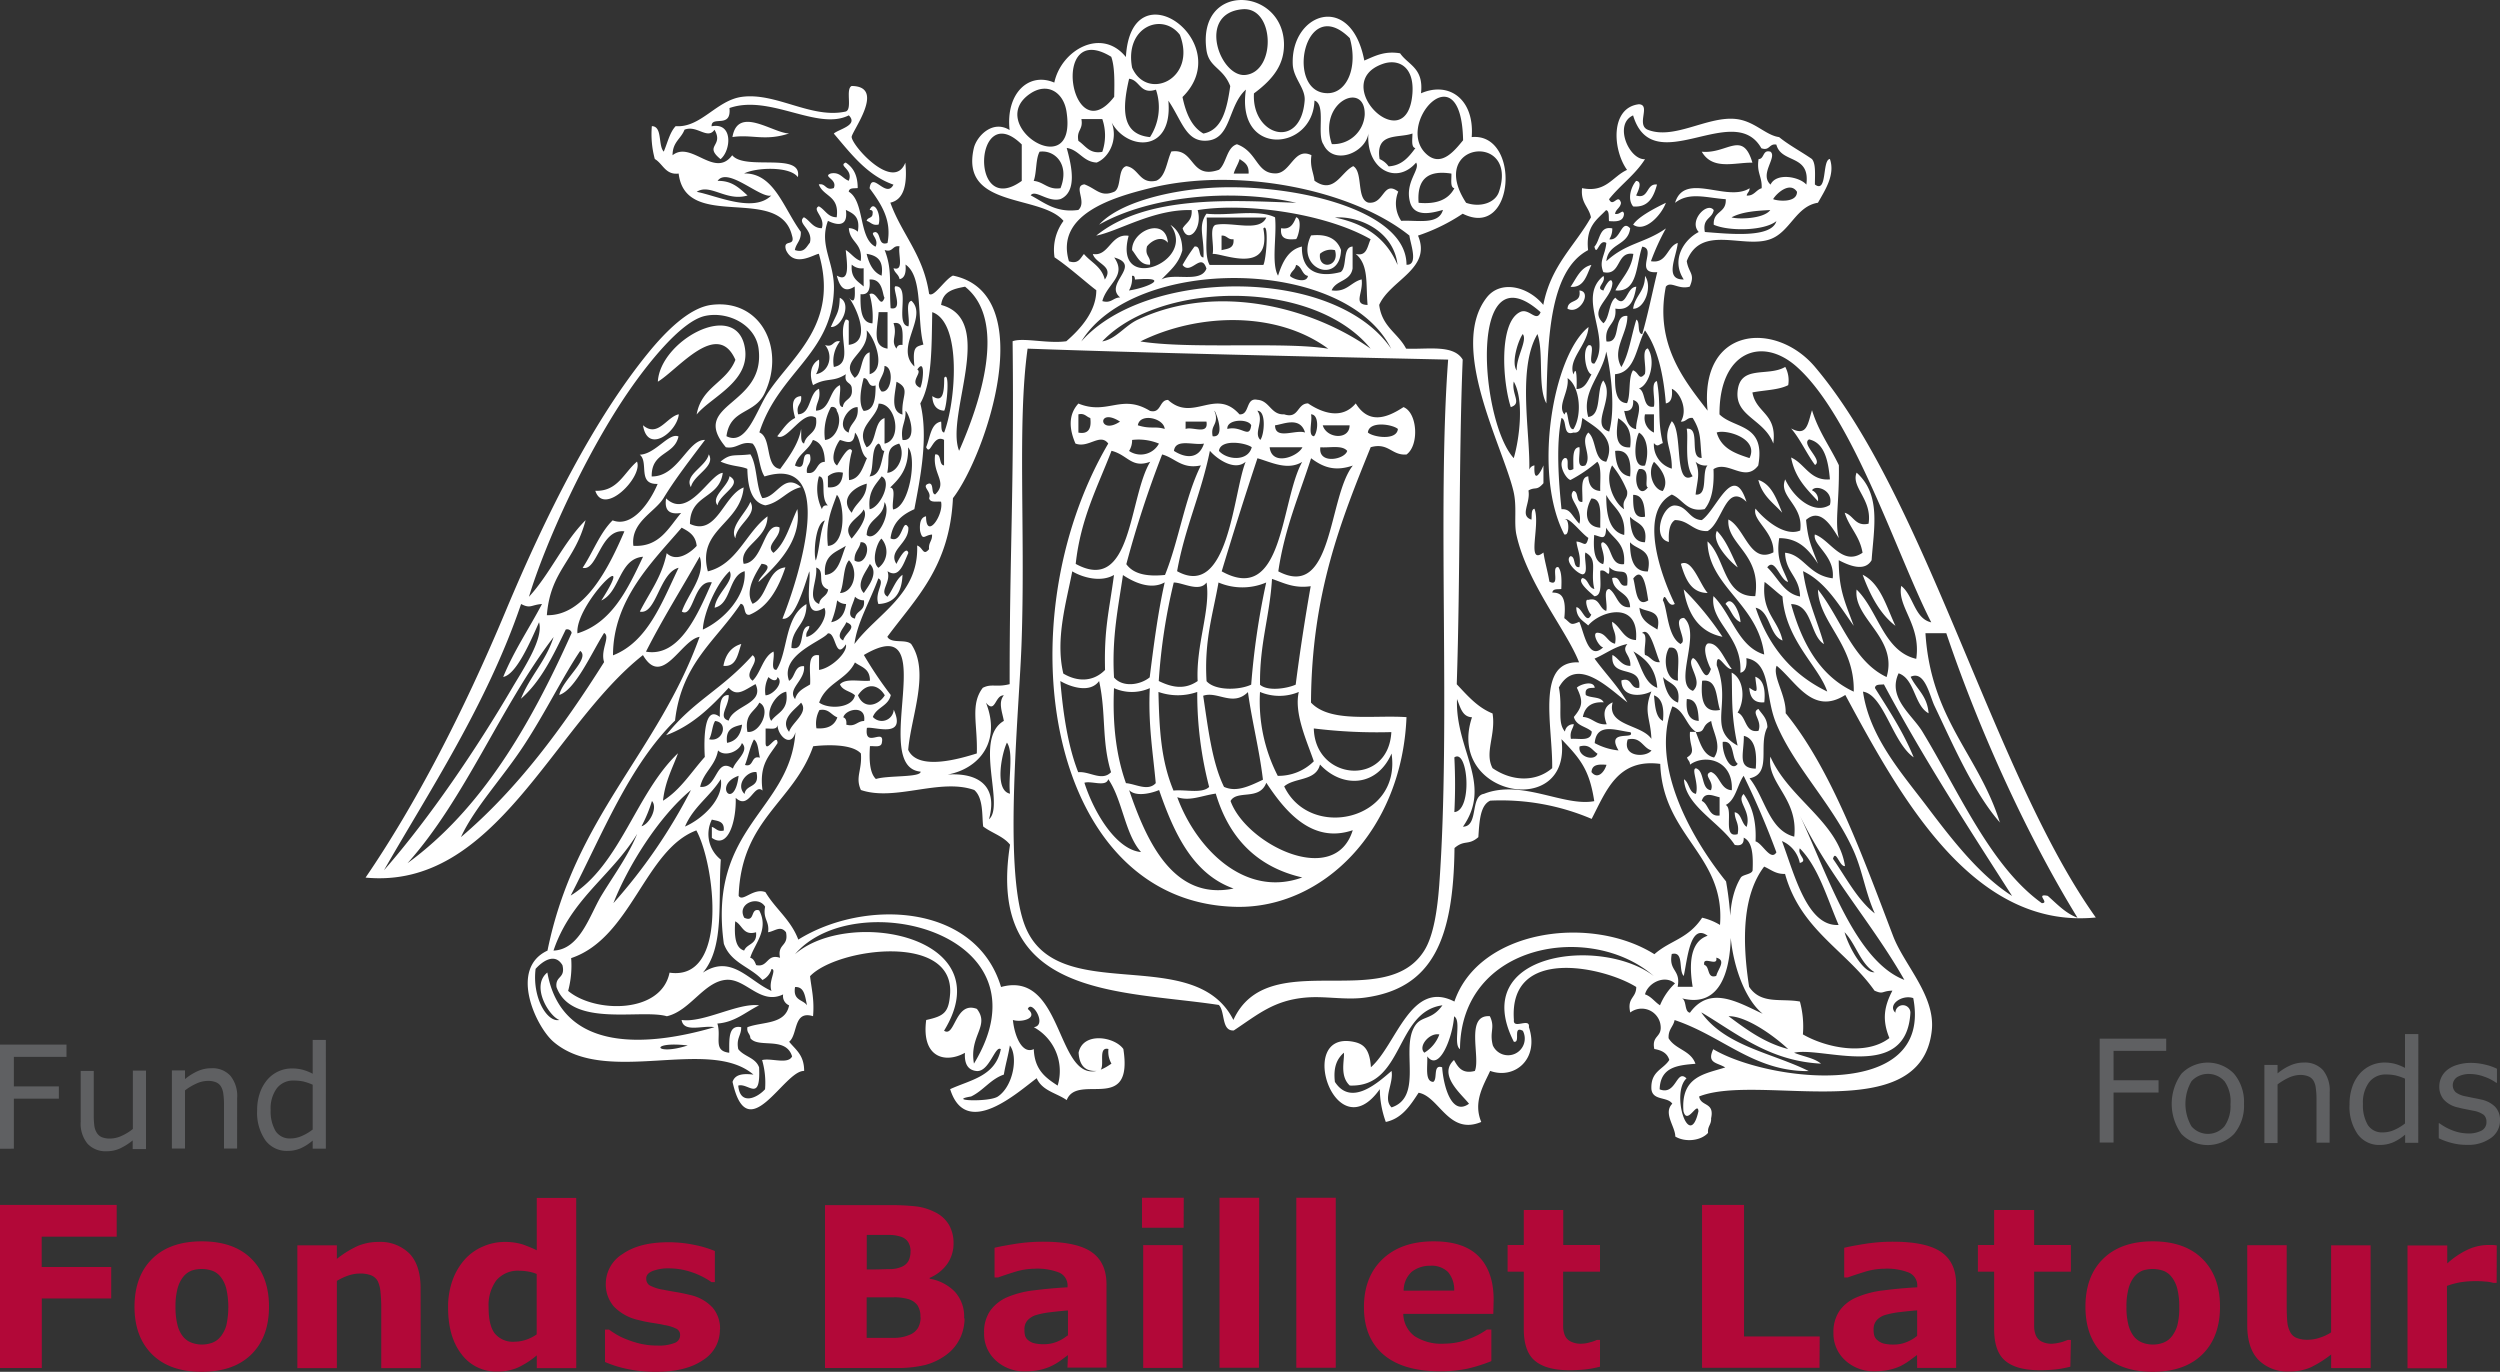 <svg id="Logo_FBL" data-name="Logo FBL" xmlns="http://www.w3.org/2000/svg" viewBox="0 0 500 274.36"><rect x="0" y="0" width="500" height="274.36" fill="#333333" stroke="none"/><defs><style>.cls-1{fill:#b20838;}.cls-2{fill:#5f6062;}.cls-3{fill:#fff;}</style></defs><title>logo-invert</title><path id="FBL" class="cls-1" d="M23.34,247.34h-15v6.07h13.9v6.29H8.36v13.91H0V241H23.34Zm30.46,14q0-6.06-3.51-9.56t-9.94-3.5q-6.35,0-9.89,3.47t-3.56,9.59q0,6.06,3.53,9.55t9.92,3.48q6.39,0,9.92-3.48t3.53-9.55m-9.69,6a3.74,3.74,0,0,1-1.65,1.21,6,6,0,0,1-2,.37,6,6,0,0,1-2.22-.4,4,4,0,0,1-1.67-1.24,6,6,0,0,1-1.1-2.38,14.14,14.14,0,0,1-.37-3.49,13.86,13.86,0,0,1,.42-3.74,6.36,6.36,0,0,1,1.15-2.33,4.17,4.17,0,0,1,1.7-1.23,6.61,6.61,0,0,1,4.12.06,3.82,3.82,0,0,1,1.69,1.28,6.35,6.35,0,0,1,1.09,2.34,17,17,0,0,1,0,7.29,6.45,6.45,0,0,1-1.15,2.26m40-9.68c0-3.09-.75-5.39-2.23-6.94a8.26,8.26,0,0,0-6.22-2.32,10.58,10.58,0,0,0-4.3.88,20.22,20.22,0,0,0-4,2.51v-2.71h-7.9v24.56h7.9V256.19a11.62,11.62,0,0,1,2.4-1.11,7.26,7.26,0,0,1,2.17-.36,5.89,5.89,0,0,1,2.35.38,2.62,2.62,0,0,1,1.28,1.18,6.34,6.34,0,0,1,.53,2.18q.15,1.5.15,3v12.18h7.89Zm31.12-18.06h-7.89v10.46a27,27,0,0,0-2.89-1.19,12,12,0,0,0-3.62-.47,10.7,10.7,0,0,0-4.24.91,10.26,10.26,0,0,0-3.6,2.54A12.7,12.7,0,0,0,90.53,256a15.66,15.66,0,0,0-.91,5.55c0,3.91.9,7,2.69,9.31a8.63,8.63,0,0,0,7.16,3.46,10.07,10.07,0,0,0,4.09-.79,16.9,16.9,0,0,0,3.8-2.45v2.56h7.89Zm-7.89,27.28a8,8,0,0,1-2.12,1.07,7,7,0,0,1-2.27.4,4.7,4.7,0,0,1-4-1.64q-1.25-1.62-1.24-5.25a8.43,8.43,0,0,1,1.54-5.37,5.63,5.63,0,0,1,4.66-1.93,9.34,9.34,0,0,1,1.67.15,7.14,7.14,0,0,1,1.75.5v12.07m36.67-1a6.47,6.47,0,0,0-1.48-4.34A8.64,8.64,0,0,0,138,259c-.94-.23-1.86-.43-2.79-.58s-1.79-.31-2.59-.47a8.28,8.28,0,0,1-2.78-.92,1.6,1.6,0,0,1-.59-1.34c0-.65.43-1.14,1.3-1.49a8.74,8.74,0,0,1,3.2-.52,14.31,14.31,0,0,1,4.54.75,15.45,15.45,0,0,1,4,2h.68v-6.22a21.42,21.42,0,0,0-4-1.2,25.38,25.38,0,0,0-5.28-.55c-3.88,0-6.93.78-9.17,2.35a7,7,0,0,0-3.36,5.9,6.78,6.78,0,0,0,1.61,4.6,9.72,9.72,0,0,0,5,2.72,25.41,25.41,0,0,0,2.73.56c1,.15,1.78.29,2.37.43a8,8,0,0,1,2.49.78,1.39,1.39,0,0,1,.66,1.29,1.63,1.63,0,0,1-1.12,1.52,8.52,8.52,0,0,1-3.43.51,14.8,14.8,0,0,1-3.32-.35,19.07,19.07,0,0,1-2.78-.87,13.09,13.09,0,0,1-2.2-1.06c-.52-.33-1-.63-1.36-.91H121v6.48a23,23,0,0,0,4.29,1.36,26.92,26.92,0,0,0,5.94.6c4,0,7.07-.77,9.34-2.32a7.12,7.12,0,0,0,3.41-6.14m48.84-2.18a7.36,7.36,0,0,0-1.82-5.34,9.08,9.08,0,0,0-5.06-2.63v-.18a8.26,8.26,0,0,0,3.52-2.8,7.13,7.13,0,0,0,1.25-4.17,7.27,7.27,0,0,0-.91-3.62,6.51,6.51,0,0,0-2.77-2.53,11.51,11.51,0,0,0-3.62-1.15,46.19,46.19,0,0,0-5.76-.27H165v32.57h14.22a23.43,23.43,0,0,0,5.84-.61,12.4,12.4,0,0,0,4.23-2.05,8.78,8.78,0,0,0,2.62-3.09,9.21,9.21,0,0,0,1-4.22M182.1,250.25a4.31,4.31,0,0,1-.35,1.84,2.7,2.7,0,0,1-1.49,1.31,5.94,5.94,0,0,1-2.2.43c-.94,0-2.07.07-3.4.07h-1.31V247H178a7.33,7.33,0,0,1,2.28.39,2.55,2.55,0,0,1,1.44,1.2,3.53,3.53,0,0,1,.4,1.62m2,13.26a4.32,4.32,0,0,1-.5,2.08,3.39,3.39,0,0,1-1.79,1.46,7.59,7.59,0,0,1-2.82.57h-5.68v-8.11h5.43a9.9,9.9,0,0,1,2.71.31,3.6,3.6,0,0,1,2,1.25,4,4,0,0,1,.61,2.4m29.41,10.1h7.81V256.9c0-2.94-1-5.11-3-6.49s-5.23-2.06-9.71-2.06a35.33,35.33,0,0,0-5.63.45c-1.88.3-3.22.56-4.05.77v5.93h.72c.64-.25,1.7-.6,3.17-1.06a13.94,13.94,0,0,1,4.15-.69,12,12,0,0,1,4.9.78,2.82,2.82,0,0,1,1.66,2.8v.14c-2.32.13-4.55.33-6.71.61a19.16,19.16,0,0,0-5.42,1.4,8.09,8.09,0,0,0-3.36,2.71,7.45,7.45,0,0,0-1.2,4.4,7.17,7.17,0,0,0,2.36,5.53,8.35,8.35,0,0,0,5.87,2.16,13.87,13.87,0,0,0,2.73-.25,10.67,10.67,0,0,0,2.4-.77,12.08,12.08,0,0,0,1.84-1.07l1.57-1.16Zm0-6.42a7.78,7.78,0,0,1-2.13,1.26,6.58,6.58,0,0,1-2.4.48,8.06,8.06,0,0,1-2.19-.21,3,3,0,0,1-1.19-.64,1.89,1.89,0,0,1-.56-.83,4.64,4.64,0,0,1-.13-1.23,2.65,2.65,0,0,1,.62-1.87,3.88,3.88,0,0,1,1.8-1.08,16.91,16.91,0,0,1,2.82-.54c1.24-.15,2.4-.27,3.46-.35v5.07m23.16-27.61H228.4v6h8.33Zm-.22,9.47h-7.89v24.56h7.89Zm15.31-9.47H243.9v34h7.89Zm15.31,0h-7.89v34h7.89ZM298.73,260c0-3.79-1-6.69-3-8.72s-5-3-9-3q-6.48,0-10.22,3.56c-2.49,2.37-3.72,5.58-3.72,9.63s1.31,7.26,3.93,9.48,6.4,3.32,11.33,3.32a26.9,26.9,0,0,0,5.22-.48,31.15,31.15,0,0,0,5-1.56v-6.32h-.88a14.79,14.79,0,0,1-3.7,1.92,13.32,13.32,0,0,1-4.83.91,9.79,9.79,0,0,1-6-1.54,5.67,5.67,0,0,1-2.2-4.42h18Zm-18-1.86a5.08,5.08,0,0,1,1.64-3.79,5.86,5.86,0,0,1,3.63-1.19,4.71,4.71,0,0,1,3.61,1.26,5.48,5.48,0,0,1,1.23,3.71ZM320,268h-.65a6.72,6.72,0,0,1-1.39.48,6.23,6.23,0,0,1-1.6.27,4.42,4.42,0,0,1-2.26-.46,2.42,2.42,0,0,1-1.13-1.21,4.68,4.68,0,0,1-.34-1.73v-11H320v-5.34h-7.35v-7h-7.89v7h-3.24v5.34h3.24v11.48c0,3,.74,5.12,2.25,6.36s3.77,1.86,6.82,1.86a29,29,0,0,0,3.49-.18,22.24,22.24,0,0,0,2.68-.52Zm43.94-.7H348.81V241h-8.4v32.57H363.9Zm19.49,6.3h7.8V256.9c0-2.94-1-5.11-3-6.49s-5.23-2.06-9.7-2.06a35.46,35.46,0,0,0-5.64.45c-1.87.3-3.22.56-4.05.77v5.93h.72c.65-.25,1.69-.6,3.18-1.06a13.94,13.94,0,0,1,4.15-.69,12,12,0,0,1,4.89.78,2.8,2.8,0,0,1,1.67,2.8v.14c-2.32.13-4.55.33-6.72.61a19.18,19.18,0,0,0-5.41,1.4,7.92,7.92,0,0,0-3.42,2.69,7.51,7.51,0,0,0-1.21,4.4,7.22,7.22,0,0,0,2.37,5.53,8.33,8.33,0,0,0,5.86,2.16,14,14,0,0,0,2.74-.25,10.75,10.75,0,0,0,2.41-.77,13.88,13.88,0,0,0,1.77-1.07l1.57-1.16Zm0-6.42a7.69,7.69,0,0,1-2.14,1.26,6.53,6.53,0,0,1-2.39.48,8.06,8.06,0,0,1-2.19-.21,3,3,0,0,1-1.19-.64,1.8,1.8,0,0,1-.66-.92,4.27,4.27,0,0,1-.14-1.23,2.75,2.75,0,0,1,.62-1.87,3.81,3.81,0,0,1,1.82-1.08,16.8,16.8,0,0,1,2.81-.54c1.24-.15,2.39-.27,3.46-.35v5.1m30.75.82h-.66a9.13,9.13,0,0,1-3,.75,4.42,4.42,0,0,1-2.26-.46,2.43,2.43,0,0,1-1.09-1.21,4.68,4.68,0,0,1-.34-1.73v-11h7.35v-5.34h-7.35v-7h-8v7h-3.25v5.34h3.25v11.48c0,3,.74,5.12,2.24,6.36s3.77,1.86,6.82,1.86a29,29,0,0,0,3.49-.18,24.56,24.56,0,0,0,2.69-.52ZM444,261.34q0-6.06-3.52-9.56t-9.93-3.5c-4.24,0-7.53,1.16-9.9,3.47s-3.56,5.52-3.56,9.59,1.18,7.22,3.54,9.55,5.66,3.48,9.92,3.48,7.56-1.16,9.92-3.48,3.53-5.51,3.53-9.55m-9.69,6a3.77,3.77,0,0,1-1.66,1.21,5.71,5.71,0,0,1-2,.37,6,6,0,0,1-2.22-.4,4.1,4.1,0,0,1-1.67-1.24,6.39,6.39,0,0,1-1.1-2.38,14.14,14.14,0,0,1-.37-3.49,13.86,13.86,0,0,1,.43-3.74,6.36,6.36,0,0,1,1.15-2.33,4.13,4.13,0,0,1,1.69-1.23,6.61,6.61,0,0,1,4.12.06,3.79,3.79,0,0,1,1.68,1.28,6.15,6.15,0,0,1,1.1,2.34,14.25,14.25,0,0,1,.39,3.62,13.76,13.76,0,0,1-.38,3.67,6.45,6.45,0,0,1-1.15,2.26m39.8-18.26h-7.9v17.41a9.37,9.37,0,0,1-2.36,1.09,7.35,7.35,0,0,1-2.23.38,5.68,5.68,0,0,1-2.34-.38,2.44,2.44,0,0,1-1.26-1.19,5.35,5.35,0,0,1-.57-2c-.07-.82-.12-1.85-.12-3.09V249.05h-7.89v16q0,4.56,2.2,6.9a8.14,8.14,0,0,0,6.26,2.35,10.17,10.17,0,0,0,4.32-.86,23.08,23.08,0,0,0,4-2.53v2.71h7.9Zm25.23,0c-.25,0-.56-.06-.91-.07h-.93a10.06,10.06,0,0,0-3.55.74,16.27,16.27,0,0,0-4.51,2.95v-3.6H481.5v24.56h7.89V257.19a15.61,15.61,0,0,1,2.78-.74,18.84,18.84,0,0,1,3-.21,16.63,16.63,0,0,1,1.86.08,6.77,6.77,0,0,1,1.61.26h.69Z" transform="translate(0 -0.01)"/><path id="FundFonds" class="cls-2" d="M433.24,210.19H422.71v5.87h9v2.46h-9v10h-2.77V207.74h13.3Zm15.56,10.56a8.78,8.78,0,0,0-2-6,7.33,7.33,0,0,0-10.37-.14l-.14.14a10.3,10.3,0,0,0,0,12.06,7.35,7.35,0,0,0,10.39.12l.12-.12a8.73,8.73,0,0,0,2-6m-2.71,0a7,7,0,0,1-1.2,4.46,4.35,4.35,0,0,1-6.13.47,4.17,4.17,0,0,1-.47-.47,9,9,0,0,1,0-9,4.43,4.43,0,0,1,6.27-.35l.35.35a7,7,0,0,1,1.19,4.51m19.84-2.34a6.47,6.47,0,0,0-1.33-4.39,4.87,4.87,0,0,0-3.86-1.53,6.62,6.62,0,0,0-2.7.58,10.63,10.63,0,0,0-2.54,1.59V213h-2.63v15.62h2.63V216.89a12.2,12.2,0,0,1,2.25-1.35A5.64,5.64,0,0,1,460,215a4.18,4.18,0,0,1,1.71.3,2.07,2.07,0,0,1,1,.87,3.69,3.69,0,0,1,.45,1.48,14.83,14.83,0,0,1,.14,2v8.89h2.62Zm17.73-11.62H481v6.77a10.48,10.48,0,0,0-2-.81,8.45,8.45,0,0,0-2.18-.26,6.56,6.56,0,0,0-4.82,2.17,7.77,7.77,0,0,0-1.53,2.64,10.41,10.41,0,0,0-.56,3.54,9.6,9.6,0,0,0,1.64,6A5.28,5.28,0,0,0,476,229a6.77,6.77,0,0,0,2.66-.54,9.71,9.71,0,0,0,2.37-1.53v1.64h2.62ZM481,224.71a10,10,0,0,1-2.15,1.29,5.5,5.5,0,0,1-2.26.49,3.38,3.38,0,0,1-3-1.44,7.72,7.72,0,0,1-1-4.24,6.79,6.79,0,0,1,1.24-4.36,4.11,4.11,0,0,1,3.43-1.54,8.76,8.76,0,0,1,1.84.18,11.51,11.51,0,0,1,1.9.65v9m19-.65a3.79,3.79,0,0,0-1-2.75,5.52,5.52,0,0,0-2.82-1.43c-.4-.1-.9-.2-1.5-.31l-1.63-.34a4.61,4.61,0,0,1-1.91-.8,1.95,1.95,0,0,1,.41-3.1,5,5,0,0,1,2.43-.55,8.29,8.29,0,0,1,2.83.52,9.36,9.36,0,0,1,2.44,1.24h.14v-2.81a10.58,10.58,0,0,0-2.39-.83,11.64,11.64,0,0,0-2.82-.34,8.89,8.89,0,0,0-2.71.39,5.7,5.7,0,0,0-2,1,4.21,4.21,0,0,0-1.61,3.34,3.93,3.93,0,0,0,.88,2.59,5.3,5.3,0,0,0,2.9,1.6c.49.14,1.05.26,1.65.37l1.46.29a5,5,0,0,1,2,.81,1.84,1.84,0,0,1,.54,1.4,1.87,1.87,0,0,1-1,1.76,5.51,5.51,0,0,1-2.71.56,8.79,8.79,0,0,1-2.92-.55,11,11,0,0,1-2.78-1.49h-.13v3a13.13,13.13,0,0,0,2.43.9,11.39,11.39,0,0,0,3.18.42,7.75,7.75,0,0,0,4.83-1.37A4.24,4.24,0,0,0,500,224.1M13.3,208.93H0v20.82H2.77v-10h9v-2.46h-9v-5.9H13.3Zm15.9,5.2H26.57V225.8a10.11,10.11,0,0,1-2.26,1.39,5.57,5.57,0,0,1-2.23.53,4.3,4.3,0,0,1-1.74-.28,2.18,2.18,0,0,1-1-.9,3.51,3.51,0,0,1-.48-1.44,16.64,16.64,0,0,1-.11-2v-8.9H16.14v10.14a6.32,6.32,0,0,0,1.37,4.42,4.93,4.93,0,0,0,3.83,1.5A6.4,6.4,0,0,0,24,229.7a12.25,12.25,0,0,0,2.54-1.61v1.73H29.2Zm18.23,5.49a6.42,6.42,0,0,0-1.33-4.43,4.82,4.82,0,0,0-3.85-1.53,6.61,6.61,0,0,0-2.7.57,11.05,11.05,0,0,0-2.55,1.6v-1.74H34.38v15.62H37V218.09a11.19,11.19,0,0,1,2.25-1.35,5.48,5.48,0,0,1,2.25-.55,4.16,4.16,0,0,1,1.71.28,2.12,2.12,0,0,1,1,.87,3.87,3.87,0,0,1,.46,1.48,14.82,14.82,0,0,1,.13,2v8.89h2.62ZM65.17,208H62.54v6.76a9.83,9.83,0,0,0-2-.8,8.45,8.45,0,0,0-2.18-.26,6.47,6.47,0,0,0-4.84,2.19A8.19,8.19,0,0,0,52,218.53a10.33,10.33,0,0,0-.57,3.53,9.68,9.68,0,0,0,1.64,6,5.3,5.3,0,0,0,4.44,2.13,6.61,6.61,0,0,0,2.67-.54,10,10,0,0,0,2.36-1.53v1.63h2.63Zm-2.63,17.91a9.48,9.48,0,0,1-2.14,1.28,5.57,5.57,0,0,1-2.27.51,3.38,3.38,0,0,1-3-1.45,7.81,7.81,0,0,1-1-4.23,6.79,6.79,0,0,1,1.24-4.36,4.12,4.12,0,0,1,3.44-1.54,9.38,9.38,0,0,1,1.83.18,11.51,11.51,0,0,1,1.9.65v9" transform="translate(0 -0.01)"/><path id="Logogram" class="cls-3" d="M157.82,26.7c-4.85,1.6-7.42.13-11.33.72,1.07-6.36,8.11-.77,11.33-.72m192.66,5.84c-1.94-6.61-5.07-1.68-10.13-2.19,2.18,3.76,6.53,2.15,10.13,2.19m-23.25,3.65c-.91,1-1.88,3.55-.6,5.11,3,.25,4.08-1.81,4.77-4.38-2.21-.28-1.57,3-4.17,2.19.16-.45,1.47-2.81,0-2.92m5.95,4.38c-2.68,1.29-5.64,2.92-6.55,4.38,2.35,1.64,5.61-1.87,6.55-4.38M173.93,42c.37,0,.71.11.59.73,0,1-1,.67-1.19,1.46.82.23,1.15,1,2.39.73.61-2-.93-5.07-1.79-2.92m85.3,1.46c-.55,1.28-1.11,2.53-3,2.19-.27,2.28,1.28,2.33,3,2.18.46-.5,1.32-4.06,0-4.37m-25.65,5.1c-.44-5.3-7.25-2.45-7.16,1.47,1,1.22,1.56,3,3.58,2.91.24-1.75-1.09-1.58-.6-3.65.84-1.1,2.9-2.3,4.18-.73m28.63-1.46c-3.31,6.73,5.74,10,6,2.93-.85-2.37-2.89-3.27-6-2.93M264,50.77a3.33,3.33,0,0,1,3-.72c1,3.46-3.44,4-3,.72M318.28,53c-2.19.48-3,2.69-4.17,4.38,2.75.21,3.21-2.39,4.17-4.38M329,55.19c0,3.2-2,3.91-2.38,6.57,2.26.07,3.94-4.37,2.38-6.57m-13.12,2.92c.45,2.74-2.28,1.59-2.38,3.64,2.46,1.33,5-3.47,2.38-3.64m-149.71,7.3c2.19.15,4.27-4.76,1.78-5.84-.09,3-.61,3.13-1.78,5.84m-26.84,17.5c2.94-3.6,11.2-6.74,9.54-13.86-2.1-9-16.87-.84-17.3,7.3,4.07-2.46,11.92-12.55,15.51-4.37-1.8,4.61-6.77,5.33-7.75,10.93m217.72-9.52c-3.5,2.08-9.18-.57-9.55,5.11-.31,4.84,5.41,5.45,7.16,10.22.8-6.1-3.43-6-4.18-10.22,2.39-.48,5.19-.46,7.16-1.46a5.64,5.64,0,0,0-.59-3.65M188.84,75.58c0,3-.26,5.08-2.38,3.65.07,1.85.87,2.83,2.38,2.92.58-1,1.15-8.14,0-6.57m-53.08,7.29c-2.42.49-4.17,4.75-7.16,2.19.91,5.87,6.83,1.33,7.16-2.19m6,8c-.56,2.51-5,4.11-3.58,6.57.55-2.51,5-4.11,3.58-6.57m8.35,0c-3.35.42-3.9-.27-6,1.46,2.27,1,4.08.86,5.36,1.46.08,3.81.89,6.7,3.59,7.29,2.94-.53,4.32-3,7.15-3.64-3.49-3-4.82,2.12-7.75,2.19-1.29-2.32-1-6.63-2.39-8.76M127.4,92.33c-2.6,2.16-3.84,6-8.34,5.84,1.72,5.22,9.58-2.8,8.34-5.84m18.5,2.92c-.31,2.09-3.79,4.07-2.39,5.83.36-2.25,5.23-4.19,2.39-5.83M351.67,96c.77,3.19,3,4.58,4.77,6.56-1.13-2.74-2.1-5.68-4.77-6.56m-2.37,4.38c-2.64-8.24-6,1.68-8.95,3.65-2.52-.1-2.86-2.83-5.37-2.92s-4.65,6.54-1.2,7.29c-.12-2.09.15-3.71,1.2-4.37,2.8,0,3.64,2.35,6.55,2.19,3-1.7,3.65-9.81,7.77-5.84m-199.23,0c-.81,2.19-4.27,5-3,7.29.27-2.86,4.53-4.64,3-7.29m191.46,18.23c-1.63-1.87-3.13-7-5.36-5.83.9,3,2,5.8,5.36,5.83m31-3.65c1.54,4.2,3.51,7.88,6.56,10.22-1.82-3.85-3-8.47-6.56-10.22m-35.79,2.93c.85,5.28,3.32,8.59,7.76,9.48a60.36,60.36,0,0,0-7.76-9.48m8.36,2.91c1.09,1.1,1.48,3,3,3.65-.08-1.9-1.77-5.57-3-3.65m-196.84,8c-1.93.56-3.13,2-3.58,4.38,2.61.27,2.87-2.33,3.58-4.38m202.8,6.56c.22,2.62.85,3.63-1.2,2.19.12,2.06,1.05,3.11,3,2.92.28-2.78-.25-4.55-1.79-5.11m-150.9,74.48c-1.1,5.47-6.11,6.14-10.14,8,3.15,10.13,13.61.54,17.31-2.19,1.1,2.54,3.95,2.94,6,4.38,2.17-5.52,13.39,2.89,11.33-10.22-1.77-2.49-8.08-3.48-8.95.73.15,2.49,1.28,3.8,3.58,3.65,2.35.44-.15-5,2.39-4.38a4.73,4.73,0,0,0,.6,2.92c-11.51,8.27-8.37-19.11-22.08-15.32-5.07-16.85-27.47-17.63-40.55-9.48-1.51-4-4.56-6.11-6.57-9.49-2.4-.95-4.59,2.09-5.36.73.54-15.38,11-18.7,14.91-29.91,2-.24,7.66-.63,9.54,1.45.27,3.41-1.18,4.69,0,7.3,6.87,2.34,15.79-2.44,22.67,0,1.91,1.64,1.51,5.42,1.79,7.3,1.71,1.31,4,1.92,5.37,3.64C197.13,199.7,224,198,243.76,201c1.31,1.31.47,5.27,3,5.1,4.86-3.23,8-6,14.31-6.57,3.87-.36,8,.54,11.93,0,13.51-1.84,17.7-11.64,17.9-29.91,2-1.73,2.77-.44,4.77-2.18.21-3.15.35-6.38,2.38-7.3a46.11,46.11,0,0,1,20.28,3.65c2.94-5.66,5.21-12.12,13.72-11C332.56,167.35,345.1,171,344,185a12.19,12.19,0,0,0-3.57-1.45c-2.85,4.29-6.4,4.51-9.55,7.3-12.77-8-35.09-4.92-40,9.47-8.73-4.5-11.58,8.63-16.7,13.14-.24-3.85-1.61-4.73-3.58-5.11-11.49-2.2-3.48,22,5.36,9.49a19.83,19.83,0,0,0,1.2,6.56c3.22-.68,4.88-3.27,6.56-5.84,4.12.72,6,8.59,12.53,5.84-1.7-4.06.56-7.5,1.78-10.21,4.89,1.77,9.88-2.36,7.75-8.76.27-2-3.24.57-3-1.45-1.07-14.91,18.16-10.54,24.47-6.57,0,2.26-1.88,2.08-1.2,5.1a3.79,3.79,0,0,1,5.32.74,3.72,3.72,0,0,1,.68,1.45c.59,2.92-1.78,2.2-1.19,5.11,1.39.24,2.57.75,3,2.19-1.21,1.94-3.76,2.22-3.58,5.84.27,2.36,3.19,1.45,4.18,2.91-1.88,1.89.6,4.57.6,6.57,2,1.2,5.13.85,6.55-.73-.13-1.38.68-1.61.61-2.92.73-3.32-2.1-2.3-2.39-4.37,12.08-4.76,44.32,6.41,46.52-13.14.79-7-5.55-13.17-7.75-19-6.1-16-12.34-33.32-21.47-44.51.14-3.61-2.7-7.37-1.8-9.49,3.95,3.23,7.21,10,13.73,5.84,11.21,20.81,25.63,46.91,50.1,44.51C398.75,154.93,385.33,99.8,363,73.4c-7.83-9.27-23.19-8.2-21.48,8.74-4.43-5.79-10.67-13.14-8.35-24.8,1-1.19,2.5.65,4.77,0,1.16-2.62-.22-2.67-.59-5.11,2.87-7.44,11.33-2.42,16.7-4.38,4-1.45,5.12-6.59,9.54-7.29,1.33-2.39,3.51-5.55,2.39-8.75-1.59.15-.47,7-3,5.1,0-1.94.22-4.16-.6-5.1-2.16-1.5-4.53-2.73-6.56-4.38-2.8-.38-5-3.36-8.94-3.65-5.61-.42-12.13,4.22-17.31,2.19-2.41-1,.67-5-1.79-5.11-5.74.68-5.28,9.08-2.37,13.13-2.92,1.3-4.18,4.62-9,3.65-.3,3,1.35,3.69,1.78,5.84-3.25,5.75-8,9.6-9.53,17.51-3-3.69-8.54-5.07-11.33-1.46-7.65,9.84,3.15,29.55,5.35,38.67.76,3.13.07,6.27.6,8.75,2.1,9.67,10.18,19.35,12.53,25.53-8.71-.39-5.25,12.66-5.37,21.16-3.32,2.86-8.11,2.64-11.93,0-1.66-3.12.7-6.65,0-10.94-3-1.2-5-3.55-7.16-5.84.71-21.13.41-46.18,1.19-64.93-1.84-3.09-7.07-2-11.32-2.19-1.62-3.13-4.82-4.32-5.38-8.75,2.22-5,10.58-7.22,7.76-13.86a37.29,37.29,0,0,0,8.94-4.38c10.54,5.3,11.63-16.28,1.8-15.32.59-7.53-4.49-11.22-10.14-8.76.58-5.09-2.55-5.64-4.18-8-3.2-.52-5.09.58-7.16,1.45-2.65-13.84-14.72-9.52-14.31.74.11,2.84,2.59,4.8,2.38,7.29-.8,10-10.63,7-10.14-1.46,4.06-3,6.17-6,6-10.21-.51-11-17.28-12.06-15.51,1.46.48,3.62,3.32,3.54,4.77,7.29-.66,4.54-1.58,8.77-5.37,9.49-2.31-1.31-3.5-4-4.18-7.3,11-10.86-10.28-26.33-11.32-8-4.84-6-12.92-1.45-14.32,5.11-5.07-2.18-9.74,2.1-8.94,9.49-3.43-2.13-6.62,1.28-7.16,3.65C192,41.77,208.2,38.83,212.7,44.19a9.73,9.73,0,0,0-1.79,7.29c2.89,1.92,6.73,5.39,8.35,6.57,0,4.12-3,7.62-6,10.21-3.77.52-8.67-.79-10.74,0,.34,29.31-.62,42.58-.59,68.58-2.71.69-3.58-.17-5.37.73-2.57,3.36-1,7.33-1.2,13.13-3.23,1-11.75,3.59-13.72-.72.59-6.81,4.38-15.53.6-21.16-1.12-1.06-4,0-4.77-1.46,5.66-7.67,12.46-13.94,13.12-27.72,6.52-8.45,17.6-40.85,0-44.51-1.61.73-3.85,4.49-4.77,3.65-1.15-7.84-5.43-11.83-7.75-18.24,2.7-.59,3.43-3.58,3-8-2.31,5.88-10.55-3.22-10.74-5.11-.09-1,7-10.16,0-10.22-1.29.62.22,4.65-1.19,5.11-6.91,1.52-14-3.93-20.88-2.92-5,.74-8.17,6.23-13.12,5.84-1.19,1.23-1.64,3.35-2.39,5.1-1.17-1.23-.22-5.06-2.38-5.1a18.9,18.9,0,0,0,.59,6.57c1.62.94,2.13,3.24,4.77,2.91,1.39,11.69,20.18,2.08,22.67,12.41.74,2.36-1.93.55-1.19,2.91,1.66,3.55,5.55.84,6.56.73,4.08,14-5.3,20.46-10.14,27.73-2.42,3.63-4.3,10.79-8.34,8.75C146.06,81.63,151,83,153,78.5c4.11-8.86-.89-18.76-10.73-17.51-4.53.58-9.3,5.54-12.53,9.48-10.91,13.36-20.48,32.32-28.63,51.81-8.55,20.44-18.1,38.77-28,53.25,26,2.47,37.34-30.22,55.48-44.5,3.87,6.67,7.63-3.09,11.33-3.65-8.31,23.14-25,36-30.42,62.75-7.78,3.63-2.28,15.26,1.19,18.23,10.49,9,31-1.1,40,6.57-2-.23-3.67-.12-4.18,1.46,3,13.58,10.31-2.37,14.32-2.19,0-3.2-1.7-4.24-3-5.84,1.79-1.46.79-6.34,4.78-5.11.29-3.27-.31-5.47-.6-8,5.3-5.63,29-8.83,28,3.65-.28,3.63-1.22,4.33-4.77,5.11-1,7.55,3.84,8.75,7.75,6.56-.15,2.37.71,3.51,2.39,3.65,2.51.12,3.67-5.21,4.77-4.38M142.92,26c1.87,3.29-2.21,3.06,1.19,5.84,2.09-1.7,2.58-7.42-1.79-6.57-.07-2.25,4,.57,3.57-3.65,8.07-2.82,17.62,4.62,23.87,1.46,2,2-2.08,2.77-3,3.65,3.45,4.05,6.68,8.37,11.93,10.21-1.48,2.92-4.31-2.9-4.77.73,2.55,3.42,4.43,6.53,3.58,10.94-1.92.65-1.24-1.89-2.39-2.19-1.53.18.82,1.26,0,2.93-3.43-1.65-2.14-9.06-5.36-11,.09-.85,1.08-.62,1.79-.73,0-2.73-1-4.18-2.39-5.1-1.62.66,1.59,1.35.6,3.64-1.25-.42-1.71-1.81-3.58-1.46-1.77.64,1.38,1.1.59,2.92-1.69.6-1.54-1-3-.73.93,2.51,4.17,2.19,3.58,6.57-1.82,0-2.32-1.54-3.58-2.19-1.44.67,1.35,2.15.6,4.38-1.82,0-2.33-1.54-3.58-2.19-1.52,1.19,1.93,2.44,1.19,5.1-.72.83-1.08,2.09-3,1.46.25-1.39,1.28-1.83,1.19-3.65-3.5-4.81-5.37-11.77-11.33-11.67,2.4-1.21,9.15-1.48,10.74.74,1-5.13-10.53-1.22-13.13-4.38-3.52,4.74-8.19-3-11.93,0,0-2.67,1.7-3.28,2.39-5.11,2.47-1,4.61,2.08,6,0M249.09,15c-5.07.53-9.8-12.33-.6-13.14,6.45-.56,6.81,12.48.6,13.14m-22.67-1.46c-1.53-8.13,6-11.18,9.55-6.57,3.45,8.91-6.57,13.35-9.55,6.57m39.36,5.1c-8.93.43-5.06-20.23,4.18-11,1.65,5.71-.49,10.78-4.18,11m-42.94.73c-8.68,11.28-13-15.62-.59-8,.71,2,.65,5,.59,8m59.65-.73c-1,13.58-16.87-1.94-6-5.83,3-1.09,6.37.31,6,5.83M230,27.43c-5.71-.54-5.59-5.63-4.18-11.67C228,16,228,19,231.19,17.94A10.94,10.94,0,0,1,230,27.43m-16.7-5.11c2.29,14.79-16.62,2.55-7.16-3.65,3.41-2.23,6.57-.17,7.16,3.65M215.68,42c-4.48.61-6.77-1.45-9.54-2.92.89-1.27,3.51,1.5,6,.73,3.36-1.53,2.18-6.64,1.2-10.21,2.48.36,3.27,2.8,6,2.92,2.49-1,4.29-4.61,3-8,3.11,5.68,12.3,6.12,11.33-4.38,2.73,4,3.53,8.34,7.75,8,4.87-.36,4.15-7,7.76-10.21-2,13.59,13.43,12.32,13.71,2.19,2.37.76.42,6.79,1.79,8.76,2,4.31,8.42,1.73,9-2.19-.52,7.12,5.57,10.46,9.54,5.84.92,1.39-2.35,3.9-1.19,8,.87,2.92,4.19,2.15,6.56,1.46-.85,3.09-5.13,2-8.35,2.19a6.23,6.23,0,0,1-.59-5.84c-3.08-2.36-2.76,2.63-6,2.19-2.4-.7-1-6.11-3-7.29-2.46,1.19-3.82,5.73-7.76,2.91-.18-1.71-.94-2.73-.6-5.1-3.48-1.7-4.13,3.61-7.15,3.64-3.92.06-3.6-4.31-7.75-5.83-2.07.62-2.07,3.79-3.58,5.1-5.86,2.06-4.76-4.39-9.54-3.65-.94,2-1.1,5-3,5.84-3.4.77-3.49-2.54-6-2.91-1.79.48-.91,4.24-2.39,5.1-2.74,1.18-3.56-.55-6-1.46-2.34.3.59,3.47-1.2,5.11m57.26-19a6.27,6.27,0,0,1-6.57,5.84c-2.91-8.51,6.77-12.78,6.57-5.84m12.53,8c-6.94-5.78,6.79-21.3,7.15-2.93-1.65,2-4.25,5.34-7.15,2.93m27.44,75.87c1,.53,1-3.44,0-2.92.84-.74,3.31,2.73,4.76,3.65-.51,2.12-.89.82-2.38.73.19,1.71.94,2.74.6,5.11-1.37.22-.67-2.11-1.79-2.19-1.26.88,1.16,3.4,2.39,3.64,1.32-.09.25-3.09.59-4.37,2.64,1.43.9,3.72,1.79,7.3-1.22-.22-1.17-2-2.38-2.19-1.16.75,1.56,2.89,2.38,3.64,1.71-.09,1.1-3,1.19-5.1,1.31-.47,1.9,2.06,1.79-.73,1.87,2,4-.69,3.59,3.65-1.84.54-1.15-2-3-1.46.2,3.15,3.48,2.55,3.58,5.84-2.55.19-2.6-2.67-4.18-3.65-1.31.09-.25,3.09-.59,4.38-1.46-.42-1.27-2.83-3.59-2.2-1-.31.06,2.72.6,2.92-1,2.28-1.88-1.49-3-1.45,0,2.13,1.36,2.7,2.38,3.64,2.53-3,10.23-5,9.56,2.92-2.52-.09-3-2.63-4.78-3.65,0,1.72,1,2.15.59,4.38-1.54-.29-1.79-2.18-3.57-2.19-1.14.07.37,2.84,1.19,2.92-3,2.84-3.82-3.08-4.77-5.11-1.88.82-1.58.35-3-.73.45-4.28-.6-5.13-2.39-5.11.1-.85,1.09-.61,1.79-.72.08-1.8.09-3.52-.6-4.38-1.58-.23.56,4.09-1.78,2.91-.32-2-.88-3.78-1.19-5.83-3.55,2.76-.52-5.64-1.8-8.75-.7.12-.5,1.32-.6,2.18-2.44-.82-.14-3.23-.6-5.83,1.4-.82,1.61.15,3-1.46V93.09c-.47,1.2-2,4-1.8,0-1.05.18-1.36,1.26-1.2,2.92,1-6.6-2.69-21.58,1.8-29.19,1.32,3.74,0,10.66,1.79,13.87.26-11.72.33-26.41,8.34-30.65-.52-4.77,1.78-6.09,3.59-8,.69.12.5,1.33.59,2.19,1.48.11,2.9.13,3-1.46-.26-1.08-.77.28-1.8,0,.22-1,1.06-1.15,1.2-2.19-.59-2-1.59,1.06-2.39-.73C324.07,37,327,35,329,31.85c-3.18.17-6.32-7-2.38-8.76,3.92,13.11,20.16-3.17,25.65,6.57,1.68.6,1.54-1,3-.73,1,3.85,6.83,1.85,6,8-1.32-1.55-6-2.48-7.16,0-2.29-2.07,1.36-5.47,0-6.57-1.62-.52-1.2,1.45-2.39,1.47-.45,2.75.74,3.48.61,5.83-1.14.32-1.5,1.57-3,1.46.11-.59.59-.73.59-1.46-4.51,2.88-13-3.41-14.91,2.92,2.85-2.25,6.24-1,10.14-.73.16,2.88-2.56,2.23-2.4,5.11,3.12,1.36,10.15,1.22,12.53-.73-1,3.46-9.4,2.56-14.31,2.18-.52-2.82,1.45-2.59,1.78-4.37-1.27-1.79-5.09,2.14-3,4.37-2.85,1.45-5.65,5.46-3,9.49-4,.11-1.43-4.6-1.2-7.3-2.19.72-2.13,4.21-5.36,3.65a45.14,45.14,0,0,1,3-6.56c-4.28,3-7.87,2.85-11.92,6.56.37-3.68,4.3-3,4.77-6.56-1.82-2-1.87,2.56-4.18,2.18a3.9,3.9,0,0,0,.6-2.18c-2.65-.56-2.4,2.41-3.58,3.65.52,2.15.9-1.7,2.39-.74-.27,2.63-1.53,3.54-.6,5.84,3.64.81,2.51-4.22,6-3.65-.46,3.35-2.4,4.87-3.59,7.3,4.55.45,4.09-5.22,5.37-8.75,3,.45-1.74,5.47,3,5.1-1,4.11-1.86,8.43-3,12.4-1.1-.11-.36-2.47-1.18-2.91-1,3.13-1.49,7-3,9.49-2-3.5,1.28-6.69,1.2-10.22-3.05-.31-1.05,5.54-4.18,5.1-.47-3.48,2.12-3.23,1.78-6.57,3,.5,3.74-1.75,4.19-4.37-2,0-2,4.62-4.19,2.19-1.34,1-1.13,4-2.38,5.11-3-2.72,1.6-4.81,1.79-8-.18-1.74-1.61.81-1.79,1.46-1.78-.48.58-1.56,0-2.92-5.45,4.35,1.69,12.27-1.79,17.51-1.66.33.47-4-1.2-3.65-1.33,1-.55,5.49.6,5.84-.76,1.25-1.23,2.87-3,2.92.08-1,.1-5.28-.6-2.92-1.2-3,2.78-5.85,3-9.48C310.62,71,306.46,94.79,312.91,107M323,74.85c4.1-.34,4.23-5.53,6-8.76,2.49,3.52,3.68,8.63,4.17,14.6,1.06-.18,1.36-1.26,1.2-2.92,1.69.74,3.25,4.24,1.79,6.56,1.06.1,1.26-.89,2.38-.73,1.76,2.88,1.4,4.17,1.8,8-2.65.07-.11-6.19-3-5.84.41,1.75-.56,7,1.19,9.49-3.85,2.26-1.86-8.9-4.17-11-2.1,3.58.09,5.11,0,9.49a5,5,0,0,1-3.58-5.11c.78.88.94.28,1.79,0-1.18-4.79-.29-7.62-1.19-12.4-1.33.31-.25,3.59-.6,5.11-2.34.42-1.52-3-3-3.65,2-.55,3.52-5.39,1.79-8-1.33.32-.23,3.6-.59,5.11-1.22,1.47-1.17-.32-2.38-.73-1,1.53-.41,4.84-1.19,6.57-2.31-.1-2.45-2.85-2.4-5.84M215.68,28.19c-.43-2.23,1-2.14.6-4.37h4.18a10.1,10.1,0,0,1,0,6.56c-2.58.48-3.35-1.25-4.78-2.19m-11.33,8c-10.6,7.66-9.47-16.6,0-7.29v7.29m71.57-4.37c-.87-5.45,3.81-4.11,6.57-5.11,0,1.15-.3,2.78.59,2.92-1.32,1.77-2.69,3.5-5.36,3.65a4.34,4.34,0,0,0-1.8-1.46m23.87,6.56c-.74,2.2-3.74,3.19-6.57,2.19-8-12.23,10.63-14.27,6.57-2.19m-93.05-2.19c.62-1.67.37-4.4,1.18-5.84,3-.42,6.08,2.5,4.18,7.3-2.5.39-3.33-1.27-5.36-1.46m40-1.46c.31-1.08.88-1.83,1.19-2.91.88.63,1.9,1.09,1.79,2.91h-3m37,5.84c-.38-5.09,2.23-6.53,6.56-5.84.05,1.16-.29,2.79.6,2.92-1.24,2.38-3.71,3.24-7.16,2.92m-134.2-1.46c-1.62-1.43-3.09-3-6-2.92,2-2.91,8.58,3.59,10.74,2.92-3.59,3.55-11,0-14.92-.73,2.67-1.77,5.94,2,10.15.73m109.75,1.46c-12.94-.49-29.92-1.6-40,6.57,4.61-.94,11.53-5.35,19.09-5.11.15,2.12-1.13,2.51-1.8,3.65,1,3.31,4.09.08,3-3.65,9.39-1.55,25.49.6,34.6,5.83-.67,1.37-.71,3.52-3,2.92,2.7,2.24,2,6.09,2.39,10.22-3-.09-.81-2.42-1.19-5.11-2.16.53-3,2.64-6,2.19.88-2.1,3.76-1.74,4.19-4.38V49.32c-2.11.09-1,4.14-2.39,5.1-3.73,1-7.86.49-7.75-5.1-2.67.62-3.87,3-4.77,5.83-1.39-2.45-.21-8-.6-11.67-3.39-1.69-9.34-.25-13.72-.73-1.8,2.59-.37,4.72-.6,8.75-1.12-.07-.41-2.4-1.79-2.18A35.09,35.09,0,0,0,236.51,53c1.66,2.18,3.71-2.69,4.78.73-1.13,3-6.56.74-9,2.19,1.59-1.71,3.45-3.09,4.17-5.84,0-2.72-1-4.18-2.37-5.1,5.51,7.44-11.55,14-8.36,2.19-3.59-.55-3.93,4.21-7.16,3.64.56,2,4.32,2.38,2.39,5.11-.64-2.62-2.76-3.43-4.17-5.11-.72.83-1.09,2.09-3,1.46C211,42.82,222.72,39.45,230,37.64c17.64-4.39,40.52.36,51.89,9.49.08,1.26,1.94,6-.59,5.83,0-11.37-24-16.56-40-15.32-8.13.63-17.54,3-21.47,7.3,9.83-5.58,26.09-7.37,39.37-4.38m95.43-.73c.68-1.16,3.37-3.59,4.77-1.46,0,2.42-4.36,1.76-4.77,1.46M169.16,63.91c-1.85,3.11,1.74,8.78-2.39,9.49A6.44,6.44,0,0,1,168,68.28c-1.43-.3-1.29,1.34-3,.73,1.69,2,.92,5.36-1.8,5.84a4.73,4.73,0,0,0,.6-2.92c-1.68.91-2,3-1.19,5.11,2.77-1.6,4-.51,6.56-2.19-.43,2,1.18,1.47,1.19,2.92.28,2.29-1.6,1.93-1.79,3.65-1.32-.09-.25-3.1-.6-4.38-2.2,1-1.84,5-4.77,5.1,0-1.71,1-2.14.6-4.37-2.08.86-1.52,5-4.17,5.1-.5-2.05.83-1.89.59-3.64-2.21.17-1.67,2.58-1.19,4.37-1.57.76-2.48,2.32-3.58,3.65,1.93,1.2,5.21-5.54,7.75-3.65.44,3.22-1.93,3-2.38,5.11-.81-.22-.5-1.83-.6-2.92-.47,3.09-2.78,6.06-4.17,8-3.11-.33-1.63-6.28-4.18-7.3,3.84-12,14.47-15.64,14.91-28.45.2-5.55-3.06-8.89-1.19-13.86,1.61.81,4.11,1.42,3.58-2.19,1.41.71,2.93,1.28,2.39,4.37a2.59,2.59,0,0,0-1.79-.72c.18,2.93,2.8,2.89,2.38,6.56-1.24-.42-1.92-1.53-3-2.19.2,2.34,1,6.76-1.79,5.11.57,2.25,1.5,3.57,3.57,2.19.1,2,.12,3.76-1.18,2.19,1.36,1.7,4.78,8.9,0,9.48V64.64c.11-.63-.24-.69-.6-.73M346.31,43.48c2.08-1.11,4.88-1.32,7.75-1.46-1.34,1.8-6.5,1.88-7.75,1.46M279.51,53c-2.29-5.47-6.73-8.31-12.53-9.48,4.69-.39,11.77,2.61,12.53,9.48m-26.25-9.48c-1.32,3-6.92.77-10.15,1.46-1.33.54-.22,4.09-.58,5.83,1.53-.35,11.92,4.54,10.14-5.1,1.14-1.43.61,6.17,0,7.29H241.93c-1.17-2-.36-6.37-.6-9.48h11.93M176.91,50c1.68.61,1.55-1,3-.72-.36,1.5,1,5.07-1.2,4.37.21,1,1,1.15,1.2,2.19,1-.18,1.35-1.25,1.19-2.92,3.59,2.42,2.23,10.88,3.58,16-1.48.46-2.22.33-1.79,4.39-4.1-3.76,2.82-9.94-.6-13.14-1.33.31-.24,3.6-.6,5.11-2.74-.29.36-7.74-2.38-8-1.35-.44,1.71,5-1.19,4.37-.33-5.06.39-7.59-1.2-11.67m-.6,5.17c-1.64-.67-2.5-2.3-3-4.38,1.92.33,3.47,1.11,3,4.38m44.14,5.11c.91-3.54,5-5,2.38-8.76,5.71,1.62-2.18,5.23,1.19,8-1.4,0-1.75,1.26-3.57.73m-47.73-2.92c-1.12-1.05-2.63-1.63-2.38-4.38a2.89,2.89,0,0,0,2.38.73v3.65M258,55.19c.21-1,1.05-1.15,1.2-2.19,1.21.22,1.16,2,2.39,2.19-.26,1.62-3.17.57-3.59,0m-32.21,2.92a4.73,4.73,0,0,0,.6-2.92c.51-.13.56.29.6.73,7.39-.64,2.61,1.63-1.2,2.19m-53.68.73c1.57.22,2-1,1.79-2.92,2.69-.22,2.57,3,3,3.65-.89,2.41-1.45-1.52-3-.73a16.21,16.21,0,0,1,.59,5.84c-2.29-.1-2.44-2.85-2.38-5.84m44.14,9.48c10.61-17.28,52.75-17.07,62,1.46-11.37-16.67-49.19-16.14-62-1.46M193,57.34c8.65,6.85,2.86,23.7-1.18,32.83C189,83,199.38,64,188.23,61c.33-2.78,2.55-3.22,4.77-3.65m27.45,10.94c11.6-12.22,42.32-12.55,53.68,1.46-11.28-8-30.33-13.43-46.53-5.83-2.68,1.25-4.4,3.92-7.15,4.37m81.71,13.14c2.32-.74.09-2.52.59-5.11,2.1,3.65,1.16,11.39,0,15.32-6.78-7.42-9.25-42.19,5.37-29.19-.86,2.17-2.32-1-4.17,0-4.22,2.17-3.43,13.94-1.79,19M177.51,69.74c-3.2-.49-2-4-1.79-7.3h1.79v7.3m-1.79,51.07c3.06-.15,4.64-2.1,4.78-5.84-1.38,1-1.93,3-3,4.38-1.77-1.06.79-2.84,0-5.1,2.34,1.56,3.21-1.51,4.17-3.65-.4-1.59-2,1.38-2.38,2.19-1.79-2.71,2.58-4.11,2.38-7.29-1.22-2.16-1.15,3.39-3.57,2.18.44-3.35,2.45-4.78,4.77-5.83,1.09-5.8,2.89-14.35,1.19-21.16,2.39-4.13,2.25-11.36,2.39-18.25,6,2.1,4.69,18,2.38,24.08-.69-.11-.5-1.33-.6-2.19-2.1.35-2.18,3.17-3,5.11.87,1.94,1.33-2.68,3.58-1.46v5.11c-1.12-.08-.41-2.41-1.78-2.19-.59,4,2.62,5.53,0,8-.86-.17-.21-2.18-1.2-2.19-1.79.48.57,1.56,0,2.92.18,1,1.49.6,2.38.72.6,2.63-3,7.79-3,2.92-1,.18-1.35,1.26-1.19,2.93.52,2.11.89.81,2.39.72.07,1.31-.73,1.54-.6,2.92-1.21,1.46-1.17-.32-2.38-.73.38,9.8-8,13.61-12.54,19.7.54-4.33,3.14-8.56,4.78-13.13,1.47.7-.82,2.8,0,5.1M141.08,88c-3.48-.24-5.44,7.37-10.74,7.3-.08-5,4.54-4.18,5.36-8-1.91-.85-4.63,3.55-7.75,3.65,1.87,1.47-.55,6,3.58,5.84-1.55,3.71-5.1,8.82-9,7.29-2.54,2.48-3.93,6.38-6,9.49,3,.77,3.5-7.87,8.35-7.29-3.22,7.51-8,16.93-15.51,16.77.73-9,5.57-10.67,7.75-19-4.39,4.35-7.11,10.75-11.33,15.32,3.22-10.65,11.51-29,20.28-41.58,3.18-4.56,10-13.49,14.92-14.59,4.53-1,10.11,1.7,10.73,6.56,1.47,11.56-14,10.84-6.55,19.7,2.3.39,2.91-1.3,5.36-.73,1.36,1.49,1.21,4.83,2.38,6.57,14.52-4.51,7.11,19.58,3.58,28.45,2.35.43,4.25-6,5.37-9.48.42,1.82-1.61,10.23,3,7.3.93,1.66-1.5,5.43-3.58,5.83-.17-1.18.56-1.26.59-2.19-2.29.12-.58,5.13-3.58,4.38,0-4.14,3.09-4.49,3-8.76-4.43,2.54-3.65,9.51-6,13.14-1.3.12-.27-2.59-.6-3.65-2.11,1.07-2.51,4.22-4.17,5.83-2.08-1.48,1.73-3.81,0-5.1-6.25,7-11.74,9-17.3,16,5.21-1.9,8.95-5.6,12.52-9.49,1.64,1.93,3.22.41,5.37-.73,1.87,4-4.48,4.23-5.37,7.3-2.29-.64.11-2.93,0-5.11-1.84-.07-1.77,2.21-1.78,4.38-3.07-2.45-3.23,4.08-3,8-2.69,3-4.91,6.64-8.36,8.75.42-3.87,1.89-6.46,3-9.49-8.41,7.95-11.54,22.37-21.46,28.46,6.38-12.38,11.72-26,20.87-35,1.31-11.53,8.32-16.09,13.12-23.35,1.13.09.42,2.41,1.79,2.19,3.7-1.56,5.71-5.17,7.16-9.48-3.83.42-3.46,6-6.56,7.29-1.73-2.63.79-6.31,1.79-8,3,.29-.54,2.5-.6,3.64,3.56-3.25,8.68-8.26,7.76-14.58-1.47,3.07-2.36,6.84-4.78,8.75-1.78-1.52,1.5-3,1.2-5.1-3.15-1.22-3.22,7.1-7.16,7.29-1-3.61,4.73-4.76,4.77-9.49-4.32,3.24-6.09,9.57-11.93,11-2.23-8.41,6.54-9.45,7.16-16.78-4,1.53-5.39,9.82-10.74,7.29,0-6,5.89-4.95,6.56-10.21-2.55.15-6.84,9.41-11.33,5.11-.42,2.7.95,3.22,3,2.91-2.54,3-4.33,6.87-9.55,6.57-.56-4.72,4.21-6.66,6-9.48C135,95.84,138,92,141,88m87.08-19.7c11.59-5.74,27.3-6.12,37.57,1.46-8.63-1.46-27.54.14-37.57-1.46M179.3,69.74c-1.26-1.67.26-2.58-.6-5.1,2.14-.43,1.82,2.15,1.8,4.37-.7-.11-1.07.16-1.2.73m-8.36,5.84c-3.3-3.53,3-4.77,2.39-9.49,1.56,1.37,4.06,7.77.6,8.76V70.47c-1.91.59-1.35,4.19-3,5.11m132.42-1.46c-1.15-1.46.26-6,1.2-7.3,1,1.25-1.35,4.64-1.2,7.3m-97.82-4.38c24.85.89,54,1.52,84.1,2.19-2.23,29.58.55,73-1.78,105.06-.36,4.78-1.09,10.11-3,13.14C277,202.68,253.51,189,246.68,204c-7.87-15.6-35.46-2.34-41.75-19-4.37-11.54-1-43.63-.6-56.9.75-22.52-.88-43.4,1.19-58.37m130.63,59.1c-2.71-1.45-2.64-7.19-3.58-8.76.52-2.15.88,1.7,2.39.73-2.5-5.05-7.49-18.28-.6-21.88,2.22.92,3,3.6,6.56,2.92,1.41-1.67,1.94-4.44,1.78-8,2.91-1.88,6.27,2.82,8.95-.73,1.53-8.43-4.78-7.28-7.75-10.22-.09-12.51,8.46-15.81,15.51-9.47,11.29,10.13,20,37.69,26.84,51.06-3.37-.74-3.55-5.38-6-7.29-.86,4.22,4,7.72,3,14.59-6.52-1.51-7.61-9.66-11.93-13.86-.71,5.79,8.33,9.66,6,17.5-6.75-3.17-9.12-11.7-13.73-17.5.17,6.61,7.37,10.92,7.16,20.42-6.52-3-10.27-9.32-12.53-17.51,4.33.06,3.69,6.2,6.57,8-1.39-4.86-3.41-9-4.18-14.59,4.57,2.19,7.17,6.79,10.14,10.94-1.77-4.85-3-7.16-3-13.13,1.93,1,5.16,2.44,6.57,0,.46-6.49,1.92-13.13-3-17.51-1.18,2.93,3.17,5.34,2.39,10.21-2.69.62-3-1.71-4.77-2.19.94,3,3,4.6,3.57,8-4.08,2.79-6.55-2.68-9.54-3.65-.51,2.12,4.07,4.25,3.57,8.76-4.89-.6-5.77-4.74-9.53-5.11.13,4,2.89,4.72,3,8.75-3.27-.61-4.43-3.81-6.56-5.83,1.54-2.07,2.58,2.64,4.17,2.91-.89-2.54-2.49-4.24-1.78-8.75,4,0,6,2.45,7.75,5.11-1.41-3.67-2-4.82-2.38-8.76,3-2.68,5.33,1.74,6.56,3.65-.86-3.23.12-7.19,0-14.59-1.76-3.69-4.06-6.72-5.37-11-.87,2.8-1,5.32-4.18,3.65,1.84,2.14,3.07,5,4.78,7.3,1.67-.93-2.87-4.18-1.19-5.11,3,.66,3.84,4.06,4.17,8-4,.33-5-3.16-7.76-4.38.78,4.16,3.17,6.34,5.37,8.75a2,2,0,0,0-1.19-2.18c.66-1.23,4.39-.07,3.58,2.91-3.13,2-7.19-1.33-8.94-5.1-1.43,3.47,3.73,5.14,3,10.22-3,1.28-7-2-8.94-4.38-.73,2.37,3.77,4.61,3.58,8.75-4.72,2.41-5.67-4.91-9-6.57-.42,5,6.67,6.85,5.37,15.32-6.37.25-6-7.78-9.55-10.94.16,9.06,10.11,12.44,11.34,22.62-5.26-1.6-6.51-8.08-10.15-11.68-.75,5.32,5.85,7.93,5.38,15.32,1-.17,1.36-1.25,1.2-2.91,5.08.9,3.62,7.53,6,13.13,3.69,8.82,11.42,16.26,15.51,25.53,1.75,4,2.33,8.31,4.18,12.4-3.5-2.76-5.71-7.12-8.36-10.93.54-2,1.34,1.66,2.4,1.45-1.35-8.85-11.24-13.46-14.92-21.88-.79,5.35,5.6,8.23,4.77,16-5.09-1.3-5.87-7.91-8.94-11.67,4.57-.91,1.65-6.58,3.57-10.22-.06-1.87-1.08-2.56-1.79-3.65-1.61.67.84,2.28,0,4.38-2.79.51-2.35-2.95-4.17-3.65,1.56-2.52,1.3-6.72-1.19-8,.18,4.43-.21,8.21,1.19,14.6-6.2-3.4-1.1-8.21-4.17-16.06-.05-3.26,1.75,1,3,.74-1.67-2.22-2.65-5.35-4.78-5.11-1.29.72.09,4.21.61,5.11-1.22,3.61-2.15-1.7-3.59-2.19-1.53,1.31,2.24,4.55,0,6.56-4.08-1.37,1.83-11.48-1.79-14.59-2.59.08.81,4.59-.59,5.11m8.34,19.69c2.49-.37,1.64,3.35,3,4.38-1.33,1.82-3.19-1.9-3-4.38M317.66,83.45c-1.45-5.14,2.81-8.41,3.59-13.13,1,4.29,1.83,11.58.59,16-4-1.23,1.34-6.78-1.19-10.21-1.43,1.88-.24,7-3,7.29M176.3,78.3c-1.5-1.83.68-2.87.59-5.1,2,.2,1.48,5.5-.59,5.1m7.75-.73c-2.4-1.09.53-3-.59-3.65,1.68-2.49,1.15,2.65.59,3.65m-11.32,4.62c-1.17-1.52-.45-4.84,0-6.56,1.19,0,.77,2,2.39,1.46,0,2.69-.27,5-2.39,5.1m140.18.73c-1.56-1.72,1-4.6.6-7.29,2.46,1.63,3,7.32,1.18,10.21-1.28.28-1-5-1.78-2.92m-132.41,0c-2.52-.67-1.48-4.06-1.2-6.56,2.94,1.47.91,2.74,1.2,6.56m143.14.73c1.55,1,2.84,2.36,2.39,5.84-3.29.17-2.73-3.24-2.39-5.84m3.59,2.19c-1.59-.25-2-1.91-2.39-3.65,1.3.14,1.89-.59,1.79-2.18,2.33.69.5,3.67.6,5.83m-151.51-5.1c3.52-.1,4.81,7.27,1.19,8V83.63c-2.22.68-1.51,5-3.58,5.84-2.49-4,2.08-5.71,2.39-8.75M165,88a10.6,10.6,0,0,1,1.19-6.56.9.9,0,0,1,1.15.55.85.85,0,0,1,0,.17c1.32,2.16-.18,5.74-2.38,5.84m4.77-1.46c-2.6-1.11-.25-5.21,1.79-5.1.32,2.82-1.52,3-1.79,5.1M180.51,88c-.47-2.75.72-3.49.59-5.84,1,1,2.34,6.22-.59,5.84m150.3-1.46A3.18,3.18,0,0,1,329,82.87h1.79v3.65m-18.49,15.33c-.56-5.45-1.13-13,0-18.25,1.21.46.16,3.69,2.38,2.92,1.58.22,1.54-1.52,1.8-2.92,2.3,1.73,7,3.86,4.77,8.76-2.55-.29-1.9-4.5-3.59-5.84-1.76,1.88.84,4.57-.59,6.57-2,.75-.93-2.27-1.19-3.65-1.52.08-1.18,2.45-1.2,4.38-2.12,1.13-.35-2.48-1.78-2.19-1.49.94.17,4.09,1.19,4.38a28.72,28.72,0,0,0,5.37-3.65c.92,1.06.52,3.74.59,5.84-1.51-.09-2.31-1.06-2.39-2.92-1.7.1-1.09,3-1.18,5.1-1.39.23-.67-2.1-1.8-2.18-1.39,1.51,2,3.4,1.2,6.56-1.62-1.65-1.72-3-3.58-2.91M349.9,91.63c-2.83-.92-5.62-1.88-6.56-5.11,1.75-.71,8.51,1.13,6.56,5.11M168,88c1.42.42,2.78,1.12,3-1.46,1.19,1.23,1,4.19,2.39,5.11-.85,1.88-1.39,4.13-3.57,4.38a16.23,16.23,0,0,1,.59-5.84c-.61-1.4-2.36,1.92-3,2.92-1.64-1.13-.06-4.38.59-5.11m161,5.11c-2.7.68-2-5.25-1.2-6.57,1.77,1,2,4.33,1.2,6.57m-170,0c.65-2.37,2.7-3,3.58-5.11,1.62.45,2.34,2,2.39,4.38-1.83,0-1.44,2.63-3.58,2.19-.25-1.76,1.08-1.59.59-3.65-2.17-.71-.27,3.56-3,2.19m14.91,2.19c1-1.69.2-5.6,1.79-6.57.65.18.4,1.45,1.19,1.46-.65,2.12-.73,4.94-3,5.11m3.58-.73c.62-3-.59-5,2.39-5.84,1.32,2.15-.17,5.73-2.39,5.84m.6,2.92c1.89-1.83,3.69-3.75,3.57-8,1.8,1.89.33,11.94-3,12.41-.34-1.29.72-4.29-.59-4.38m148-2.22c-2.13-.31-2.88-2.33-3-5.11,2.65-.32,3.25,1.87,3,5.11m6.56,2.92c-1.94-.26-3.21-3.73-1.79-5.84C332,93.47,334,96,332.56,98.2m6.56.73c.28-2.62,1-4.22,0-6.57a2.89,2.89,0,0,0,2.38.73c-1.23,1.41.21,6.08-2.38,5.84m-14.31,2.92c-1.95-1.28-4-5.52-2.39-8.76a19.23,19.23,0,0,1,3,5.11c.24,1.76-1.1,1.58-.6,3.65m4.76-4.38c-1.83,2.52-3.12-1.77-1.79-3.65,2.59-.28.93,3.52,1.79,3.65m-164-2.19a3.34,3.34,0,0,1,3-.73c-.11,2-1,3.1-3,2.92V95.28m-1.19,6.57a9.17,9.17,0,0,1-.6-6.57c1.7.09.11,4.15,1.79,5.83-.7-.11-1.06.16-1.19.74m9.54,0c-.38-3.62,1.2-4.86,2.39-6.57,2.19,1-.3,6.25-2.39,6.57m-3.58.72c-2.55-2.83.5-5.15,3-5.83-.07,3.07-2.15,3.68-3,5.83m-4.77,6.62c-.51-4.76.77-7.33,1.79-10.21,1.45,1.29,2.1,10-1.79,10.21M324.84,107c-2.84-.66-3.64-3.82-3.58-8,1.27,2.57,3.93,3.46,3.58,8m4.17-3.65c-2.38.49-2.39-1.92-2.38-4.37,2,0,2.28,2.07,2.38,4.37m-8.95,2.2c-3.17-.19-3.16-3.35-1.79-5.84,2.23,0,1.72,3.24,1.79,5.84M173.33,107c.18-3.43,3.32-3.24,3.58-6.57,1.55,2.4-1.79,8.19-3.58,6.57m-3,.73c-2.26-2.82,1.74-4.16,2.38-5.83,1.16,1.45-1.36,4.62-2.38,5.83m158.66.73c-2.39,0-2.85-2.35-3-5.11,1.23,1.42,3.64,1.39,3,5.11m-165.82,3.65c-.51-1.16-.14-7.45,1.8-8-1,2.23-1,5.54-1.8,8m-26.83-6.56c1.37.74,2.77,1.46,3,3.64-1.21,1.33-4,3.38-6,1.46-1,4.84-3.48,7.9-5.37,11.68,3.3.71,3.89-7.78,7.75-8.76-3.37,7-6.18,14.8-13.12,17.51,0-11.19,8-18.84,13.73-25.53M318.84,107c1.52.38,2.31,1.24,2.39-1.45,1.32,2.26,3.95,2.94,3.58,7.29-2.86.34-2.3-3.52-4.18-4.38-1.15.08.7,2.44,0,4.38-1.78-.5-2-2.9-1.79-5.84m-143.15,6.57c-1.55-1.25-.26-5.12.6-5.84a4,4,0,0,1-.36,5.65l-.24.19m-4.78-1.46c-.08-1.81,1-2.26,1.2-3.65,2.47-.23,1.11,5.1-1.2,3.65m158.66,2.19c-2.85.08-3.57-2.43-3.57-5.84,1.44,1.64,4.57,1.22,3.57,5.84M165,115c-.35-4.07,2.24-4.54,4.17-5.83-1,2.38-1.38,5.61-4.17,5.83m-49.51,11.68c-.56-5.71,12.42-18.46,4.77-6.57,3.78-1.69,3.51-8.35,8.35-8.75-3.13,6.63-6.29,13.22-13.12,15.32m13.71,3.65c3.35-6.62,7.17-12.65,10.74-19,1.28,3.77-2.48,7.65-3.57,11,2.36,1.41,2.33-6.37,6-5.85-2.73,6.2-6.41,15-13.13,13.87M168,118.62c.86-1.86.57-5.14,1.8-6.56,2,2.12,1,6.44-1.8,6.56m4.77,0c-1.79-1.78.64-4.53,1.2-5.83,1.92,1.93-.51,4.68-1.2,5.83m-8.94,2.19c-2.56-1-.27-4.64-.6-7.29,2,.64-.11,3.44,2.39,4.38-.18,1.48-1.61,1.43-1.79,2.91m-23.26,5.11c.11-3.18,2.69-9.23,5.36-11.67,1.06,2-2.72,4.42-3,7.3,3.37-.74,2.73-6.39,6-7.3.39,5-4.24,9.81-8.35,11.67m189.07-5.84c-2.5,1.6-2.45-2.63-3-4.37,2.09-2.75,2.67,2.51,3,4.37m26.85,8c-.92-4.22-4.25-5.51-3.58-11.68,1.25.91,2.33,2,3.58,2.92.61,8.78,7.25,13.92,8.95,19-6.7-3.24-11.63-8.64-14.32-16.77,3,.73,2.66,5.5,5.37,6.56M171,123.73c-2-.4-.34-2.82,0-4.38a2.55,2.55,0,0,0,1.79.73c.29,2.29-1.6,1.94-1.79,3.65m-4.76.73a19.07,19.07,0,0,0,1.19-4.38,2.49,2.49,0,0,0,1.79.73q-.39,3.16-3,3.65m-62-3.65c1.89,1,2,.16,4.18,0-2.57,4.9-5.56,9.25-7.76,14.59,2.61-.47,5.42-7,7.17-10.94.93,3.28-3,9.11-5.37,13.13-7.2,12.28-16.55,26.07-25.65,36.48,8.75-15.31,20.61-33.16,27.43-53.26m227.26,5.11c-1.54-1-3.38-1.71-3.59-4.37,1.53,1,4.53.29,3.59,4.37m-162.84,2.19c-1.8-.89.43-2.79.6-3.65,2.46.91-.23,2.12-.6,3.65m-64.49,11.68c4-3.44,6.47-8.63,9-13.87a.92.92,0,0,1,1.16.56,1,1,0,0,1,0,.17c-8.3,18.55-18.09,35.27-32.81,46,11.54-12.88,18.58-31.27,29.22-45.23-1.57,4.89-4.74,7.82-6.56,12.41m61.44-13.14c1.65-.25,1.4,5.51,3.58,2.19.42,1.52-2.85,4.75-5.37,5.11v-2.92c-2.59-.49-1.61,3.39-1.79,5.83-1.19.74-2.55,1.27-3,2.93-1.64-2.06,2.08-3.74,1.79-6.58-2-.18-1.73,2.28-3,2.92-1.87-5.22,6.64-7.91,7.76-9.48M329,131c-.35-1.29.73-4.29-.6-4.38,1.61-1.45,2.72,4,3.58,5.83-1.49.12-1.84-1.14-3-1.45m-217.11,8c3.19-1.05,6.34-8.21,8.95-12.4,1.33.75-.79,3.36,0,5.83-8.31,13.19-17.38,25.45-28.63,35,2.73-5.91,8.17-11.63,12.52-18.24s7.87-13.87,11.33-19c2.06,1.52-3.51,5.75-4.17,8.75M400,164.59C395.79,151,386.19,144,385.09,126.65h4.17c6.9,20.46,16.69,41.38,26.24,56.91-2.43-.91-4.1-2.76-5.95-4.38-2.62-.53.47,1.45-1.19,1.46-10.25-7.34-16.6-22.32-23.87-34.29-2.05-3.39-7.05-6.79-4.77-11.68,3.27,1.12,3.1,6.43,6,8-.27-3.57-2.43-4.82-3.59-7.3,2.84-1.37,3.81,3.83,4.78,5.84,3.59,7.51,7.83,17.36,13.12,23.35m-88.28-27c3.61-6.67,10.37.46,13.73,2.92-1.91-3.26-4.42-5.79-6.57-8.75,2.22-.94,4-2.41,6.57-2.92-1.32,1.54.75,2.15.59,4.37-1.82,0-2.31-1.53-3.58-2.18-.5,5,5.86,1.6,5.36,6.56-1.87.36-1.34-2.24-3.57-1.46,0,3.46,3.94,3.26,6,2.19-1.63,4.11-.17,5.25,0,9.49-2-2.94-9-2.55-7.75-7.3-1.72.78-2,2.22-1.19,4.38-2.15.19-2.87-1.35-4.77-1.46.43-2.15,1.86-3.07,4.17-2.92-.6-1.21-2.53-.79-3.58-1.46-.27-1.56.85-1.39,1.79-1.46-.25-1.62-3.16-.56-3.58,0,1.32,2.73,1.12,3.77-.6,5.84.49,1.84,2.46,1.86,3.58,2.92-.08,2.08-2.49,1.33-4.17,1.46-.26-1.53.41-1.93.59-2.92a1.67,1.67,0,0,0-1.78,1.46c-1.59-1.82-.45-4.81-1.2-8.76m-139-6.56c16.18-9.5.86,22.4,11.34,23.34,0,1.21-6.56.71-8.95,1.47-1.22-1.18-1.38-3.67-1.19-6.57.94-.06,2.28.35,2.39-.74.58-3-3.56,1.34-3-2.91,1.46-.34,8,2.26,5.37-3.65a2.4,2.4,0,0,1-4.18,1.46c.77-2,3.06-2.1,3.59-4.38a77.11,77.11,0,0,1-5.38-8m162.83,5.1c-2.34.07-3.17-4.32-1.78-6.56,2.76-.47,1.52,4,1.78,6.56m-4.16,1.46c-2.75-1-3.26-4.76-4.77-7.29,2.39,1.44,4.47,3.28,4.77,7.29M163.84,140.5c1.38-3.91,5.47-4.5,7.15-8,1.24.94,3,1.17,3,3.65-2,.2-4.84-.56-6,.73.55,1.29,2.1,1.34,3,2.19-.5,2.6-5.28,2.84-7.15,1.46m-10.74-1.46a5.71,5.71,0,0,1,.6-3.65c.48.51,1.64,1.14,1.79,0,1.43,1.09-.94,3.65-2.39,3.65m182.51,1.46c-1.84-.65-2.57-2.68-3-5.11,1.22,1.42,3.63,1.39,3,5.11M344,142c-3.31.65-3.9-2-3.57-5.84,3.13-.43,2.75,3.43,3.57,5.84M171.6,139.07c1.59-2.43,3.91-2.4,5.36,0-1.39,2.2-4.25,2.81-5.36,0m211.14,12.41c-2.13-5.19-5-9.48-7.75-13.87.09-.85,1.09-.61,1.79-.73,7.94,14.85,16.82,28.55,25.64,42.32-6.63-4.23-12.14-11.42-17.29-18.24-5-6.57-11.26-13.71-12.53-22.62,4.15.61,5.91,10.22,10.14,13.14m-228.49-7.29c-1.31-1.89,1-5.52,3-5.84.56,3.85-1.82,4.11-3,5.84m43.54,19.7c2.11-7.64-3.37-9.83-10.14-8.75,7-.33,13-5.84,9.54-14.6,1.91,2.34,1.77-1.54,3.58-1.46-1.18,1.38-.29,3.45,0,5.11-6.11,3.52.29,17-3,19.7m134.82-19.7c-1.45-.67-1.58-2.93-1.79-5.11,1.54.55,2.08,2.33,1.79,5.11m-40,21.16c6-8.59-1.56-15.31-1.19-25.53.66,1.62,1.05,3.57,3,3.64-5.3,15.85,20.07,20.58,17.89,4.38,3.69,3.87,5.59,6,6.56,12.4-6.1,1.16-14.5-4.44-22.07-1.46-2.81.46-1,6.5-4.18,6.57m47.15-21.16c-1.91-.09-2.63-1.66-2.39-4.37,2,0,2.28,2.07,2.39,4.37m-190.27,2.19c-.62-3.67,1.5-4,2.38-5.84,2.45,1.15.15,6.24-2.38,5.84m8.34,0c-2-2.55,1.39-4.6,2.39-5.84,1.61,2-1.87,4-2.39,5.84m184.9,5.11c-2.14-.54-2.71-3-3.57-5.11H338c-.25,2.89,1.39,3.93-.59,5.11.12.59.6.72.59,1.45,3-2.19,8.68-.92,8.36,5.11-2.3-.1-2.36-3-4.17-3.65-1.76.62.77,1.84,0,3.65-2-.18-1.22-3.86-3-4.38-1,.11.63,3.05,0,5.11-1.4-.23-1.33-2.26-2.39-2.91.23,5.32,7.25,8.64,10.15,13.12,1.19.25,1.86-.14,1.79-1.45,1.74.79,1.92,3.47,1.78,6.56-.19.82-2,.78-2.38,1.46-5.39,8.82.27,28.67,7.75,28.46-5.41-1.29-12.92-8.37-17.9-1.47-1.23-.19-.55-2.72-1.78-2.92,10.49,2.86,11.07-11.56,9-23.34-6.33-7.85-15.41-22.84-10.74-35,2.4.73,2.78,3.9,4.77,5.11,2,.11.92-1.28,3-2.19.32,2.22,2.21,4.95.58,7.3m-179.53-5.84a5.58,5.58,0,0,1,.6-3.65c1.88-.35,2.33,1,3.58,1.46-.6,1.7-2,2.35-4.18,2.19m5.37-2.19c.45-1.69,4.64-2.55,4.17.73-1.4,0-1.75,1.25-3.57.73.09-.85-.13-1.3-.6-1.46m-26.84,4.38c.61-1,.59-2.69,1.2-3.65,2.78.31,1.54,4.32-1.2,3.65m3.59.72c-.37-2.87,1.32-3.22,3-3.64-.26,2.11-1.26,3.33-3,3.64M152.51,196a3.47,3.47,0,0,0,1.79-2.19c1.14.08-.7,2.45,0,4.38-4.46-1.93-8-7.43-13.72-3.65,4.34-5.15,3-14,3.58-22.61a6.48,6.48,0,0,1-1.79-8c1.14.3,2.56.26,2.38,2.19-1.24.31-1.58-.5-2.38-.73v2.19c3.38,2.4,4.92-3.71,4.77-8,2.7,2.54,3.65-3,5.37-1.46-.73-5.26,1.4-7,3-9.49-.06-2.25-2.33,2.26-2.39,0v-2.91c.95-.06,2.28.35,2.39-.73,0,2.1,2.67,4.73,3.58,1.46-1.06,15.73-17.55,18.9-14.32,42.31,1.4,3.89,5.38,4.62,7.76,7.3m166.41-47.43c.36-4.23,4.39-2.49,7.16-2.18,1,1.63-5-.72-2.39,3.65a12.74,12.74,0,0,1-4.77-1.47m32.21,5.11c-3.76-.09-2.36-2.85-2.38-6.56,2.15.53,2.66,3.06,2.38,6.56M149,153c.65-1.63,1-3.65,1.79-5.1.88.62.86,2.35,1.19,3.65-1.84-.55-1.14,2-3,1.45m181.32-2.91c-1,1.44-5.91,1.44-4.76-2.19,2.69-.62,3,1.71,4.76,2.19m-186.69,0c1.3,1.37,4.2.28,4.77-1.47,1.63,1.58-1.4,3.6-1.79,5.11-3.52-2.48-3,4.05-6.56,3.65.69-3,3-4.12,3.58-7.29M202,158.75c-3.2-.66-1.62-8.19-.61-10.22,1.38,2,.22,7,.61,10.22m117.5-8c-.62,1.64-4,.58-3.58-1.45,2.06-.58,2.51.81,3.58,1.45m-28.63,11.68a105.06,105.06,0,0,0,0-10.94c2.74-1.88,3.69,10.63,0,10.94m27.43-8c.09-1.59,1.51-1.57,3-1.46-.43,1.49-1.8,3-3,1.46m-169.39,4.38c-1.87-1.86.53-4.65,2.38-4.38.74,3.33-2.09,2.31-2.38,4.38m-1.19-3.64c-.83,7.18-5.21,1.83,0,0M345.15,161c2-1,2.3-4,3.58-5.83a163.81,163.81,0,0,1,6.55,15.31c-1.15,1.85-2.81-1.85-4.17-2.19.21-4.38-.83-7.25-2.38-9.48-1.54,1.45,1.59,3.34.6,6.57-1.06-.66-1-2.69-2.39-2.92,0,1.72,1,2.15.59,4.38-3.14.92-.74-4.93-2.38-5.84M137,165.32c1.7-4,5-6,7.16-9.48.65,4-3.75,8-7.16,9.48m-14.32,15.32c2.91-7.4,9-17.23,15.51-22.62a108.05,108.05,0,0,1-15.51,22.62m217.67-20.45c.59-2,2.4-.94,3.57-.73v3.65c-2.25.31-2.11-2.28-3.57-2.92M110.7,190.13c4.29-12.77,15.7-16.8,19.69-29.92,1.29,1.4-.68,5-2.39,5.11-1.82,5.16-5,9.32-7.75,13.86-2.33,3.9-4.26,10.73-9.55,10.95M380.9,196c-9.9-3.77-15.38-21.07-20.9-32.83,5.92,12.22,14.35,21.36,20.88,32.83m-266.61-4.38c12-4.06,14.72-21.68,25-25.53,3.75,6.89,6.51,30.19-5.36,28.45-1.68,8.29-15,8.1-20.28,3.65a19.66,19.66,0,0,0,.6-6.57M367.72,185c-6.28.38-8.83-10.1-11.33-16.78a6.08,6.08,0,0,1,3.57,4.38c1.8-.48-.56-1.55,0-2.92,3.71,3.74,5.43,9.9,7.76,15.32m-17.89,12.41c-1.48-9.51-1.28-18.45,3-24.08,1.32.57,2.33,1.54,4.18,1.46,3.12,11.25,12.18,15.24,17.89,23.35,1.87.82,1.35.06,3.58,0-1.6,3.08-2.13,5.75-.6,9.48-4.72,3.64-12.73,1.91-17.3-.73a19.15,19.15,0,0,0-.6-6.57c-3.74-.69-7.73.63-10.13-2.91m-201-13.86c-1.55-2.78,2.75-4.55,4.17-2.2-.47,2.54.9,2.81.6,5.11,1.39-.22,2.46-1.42,3.58,0,.59,2.92-1.78,2.2-1.19,5.11-2.72-.89-2.34,2-4.78,1.46-.26-.65-.52-1.31-1.19-1.46.78-2.69,3.86-5.64,1.79-9.49-1.84-.54-.72,2.53-3,1.47m0,6.57c-1.78-.51-2-2.91-1.79-5.84,1.44.67,1.57,2.93,4.17,2.18.26,2.5-1.78,2.2-2.38,3.66m40,16c11.59-18.94-19.07-24.65-29.83-15.27,11.92-14,51.7-4.32,35.79,21.88-1-5.59,3.24-7.51.59-10.94-4.36-1.67-4.36,5.82-6.56,4.37m147.94-11c.72-3.28,1.25-10.61,4.77-8-2.79.92-4,4.11-3,10.21h-3c.67-3.49-1.85-3.08-1.18-6.56,2.5-.63,1.3,3.26,2.38,4.37m38.18-.73c-2.05.3-5-4.54-6-8,2.26,2.33,3.17,6.32,6,8M292,209.82c.15-21.23,26.24-25.54,38.77-14.59-10.23-7.93-37.24-5-28,13.13,1.43.29-.32-3.32,1.8-2.19a3.34,3.34,0,1,1-6,2.93c-.74-2.79.53-3.53-.6-5.85-5-.36-1.83,8.24-3,10.95-2.52.65-3.36-.74-4.17-2.19-3.26,3,1.55,6.87,3,8.75-3.47,2.52-5.1-3.48-5.37-7.29-1.92-.66-.84,2.38-1.79,2.92-1.71-.11-1.09-3-1.19-5.11,2.42,3.22,5.1-3.93,5.37-8,1.52.82-.24,5.65,1.19,6.57M111.9,204c-2.47.57-5.49-4.47-4.78-10.22,1.4-1.55,3.87-3.27,5.37-.73.64,2.72-1.48,2.08-1.19,4.38,3,8.19,16.85,4.33,22.07,5.83,4.67-1.07,7.46-7,11.94-7.29,3.93-.22,6.78,5.11,11.32,2.92a2,2,0,0,0,1.19,2.19c-.77,3.91-5.32,3.22-8.34,4.37-.17,1.18.56,1.26.59,2.19,1.58,2.1,7.1-.45,8.35,3.65-.82,1.67-4.15.27-6,.73a16.23,16.23,0,0,1,.59,5.84c-1.55,1.73-5,3.35-5.36-.73,2-.63,4.5,3.51,4.17-3.65-.74-2-3-2.11-4.17-3.65-.44-2.23.61-2.66.59-4.38-2.61-.53-2.39,2.43-2.39,5.11-3.37-.39-1.5-3.16-2.38-5.84,3.55-.27,5.65-2.32,8.35-3.64-4.12-.59-11.14,3.56-15.5,2.92.41,2.64,4.34,1,6.56,1.45-13,3.8-30.48,5.37-33.41-10.94-3.35,2.67.29,8.69,2.39,9.49m229-11c-.43-2,2.81.53,2.39-1.46,2.05.53.39,2.19,0,3.65-1.92.64-1.23-1.9-2.39-2.19M329,198.88c.59-2.29,3.91-4,6-2.19a12.69,12.69,0,0,0-3,4.38c-1.05-.66-1.73-1.76-3-2.19m-167.6,2.19c-.82-1.18-2.85-.91-2.39-3.65,1.88-.11,2,1.87,2.39,3.65m178.94,1.45c7.21,4.31,13.56,9.68,23.86,10.22-1.42-1.18-3.62-1.42-5.38-2.19,5.83-1.27,22.51,5.9,23.26-8a1.5,1.5,0,0,0-3,0c-1.64-1.56,1.3-3.69,3.57-2.92,4,20.88-29.23,16.64-40,10.22-1.36,2.85.8,2.65,2.4,3.65-4.11,1.31-8.9,1.77-8.36,8.76.77,2.92,2.84-2.17,3,0-1.82,8.15-5.6-3.6-2.39-6.57-2.05-2-2,3.5-5.37,2.19.13-4.48,3.61-4.83,7.16-5.11-.95-2.73-4-2.82-5.37-5.11-.09-1.82.94-2.26,1.2-3.64,9.67,3.24,15.9,10.33,26.84,10.21-7.36-3.66-16.64-4.95-21.47-11.68M202.56,204c1.72.57,5.23-.33,3-2.19.75-2,4,3.26,1.2,3.64a10,10,0,0,1,4.77,11.68c-2.33-1.53-4.63-3.09-4.77-7.3-2.25,1.08-3.84-2.43-4.18-5.83M270,217.12c10.83.36,9-14.78,18.49-16.05-2.47,3.46-4.62,1.66-6,5.1-1.86,4.77,1.81,13.34-4.18,15.32-1.8-1.79.45-4.74,0-7.29-2.67,2.27-8.05,7.23-11.33,2.19-.37-3.13.53-4.7,1.79-5.84.21,1.25-.93,4.63,1.19,6.57m87.67-7.3c-4.75-1.23-8.33-3.9-11.92-6.57,3.45-.06,8.88,3.73,11.92,6.57m-72.76.73c-1.33-1.21,1-4.07,3-3.65a7.09,7.09,0,0,1-3,3.65M137.55,209.1c-6.66,2.17-7.89-.92,0,0m63.22,5.83c.32-2,.88-3.79,1.2-5.83,1.68,2.16.72,8.11-2.39,10.21-1.76,1.18-10.42.83-5.37,0,2.44-1.15,3.92-3.49,6.56-4.38m43.54-167.8c1.07-.1,1.26.89,2.39.72.18,1.93-1.25,1.89-2.39,2.19ZM233.58,80c-1.75,0-1.31,2.77-3.58,2.19-5.73-3.51-8.47.92-14.32-1.47-2,2.18-1.89,5-.59,8,2.61,1,4.93-2.18,6.56,0-21.17,36.2-12,91.92,25.65,92.66,17.24.33,33.09-15.23,34-37.94-6.79-.46-15.27,1.16-19.1-2.91.11-21.77,6-36.43,11.94-51.08,3.59-1,4.18,1.7,7.16,1.46,2.56-1.82,2.22-8.35-.6-9.48-3.49,2.3-7,3.39-9.55-.74-2.7,3.23-6.56,2-9.54,0-2.23,0-1.81,3.16-4.77,2.19-2.69.13-2.91-2.76-5.37-2.91-2.4-.51-1.46,3.07-3.58,2.91-4.8-5.44-9.28,1.7-14.31-2.91m8.95,7.29c-.44-2.23,1-2.15.59-4.38-1.13-3.06,2.71,4.8-.59,4.38m9.54.73c-1.45-1.4.86-3.8-.6-5.83,1.82,0,1.4,4.77.6,5.83m-36.39-5.11c1.25-.3,1.59.51,2.38.73.29,2.29-.51,3.27-2.38,2.92Zm47.12,4.38c-1.31-.09-.26-3.09-.6-4.38,1.64,0,1.43,3.44.6,4.38M224,84.33c-4.3,2.87-4.65-3,0,0m3.57.74c.38-2.53,5.2-1.46,5.37.73-2-.61-2.77.09-5.37-.73m9.55-.74h4.17c.48,2.78-2.82.93-4.17,1.47Zm8.35,1.47c-.17-2,4.2-2.09,4.77-.73-.37,2.85-1.84,0-4.77.73m9.54-.73c1.59-.18,5-1.87,6,1.45-1.82-.69-6,1.57-6-1.45m14.91,0c0,3-4.6,2.67-5.37,0H270m3.58,1.45c.2-2.37,4.89-1.67,6-.72-.21,2.37-4.9,1.67-6,.72m-47.76,3.67a3.93,3.93,0,0,0,.6-2.19,10.73,10.73,0,0,1,5.37.73,4.14,4.14,0,0,1-5.62,1.69l-.38-.23m9,0c.31-2.54,3.9-1.07,6-1.46-1,3.09-3.6,3-6,1.46m9,0c.3-2.43,5.36-1.66,6.56-.73-.78,2.93-5,2.54-6.56.73m16.7-.73c-.93,1.9-6.12,3.86-6.56,0h6.56m8.95.73c-.47,1.75-5.84,2.76-5.37-.73,1.86.15,4.37-.49,5.37.73m-54.3,22.6c1-9.17,4.43-15.49,7.16-22.62,3.27.82,4,3.58,7.75,2.19-4.33,7.08-3.55,26.63-14.91,20.43m20.28,1.46c1.57-8.78,4.83-15.5,6.56-24.08,1.33,1.57,4.93,4.15,7.15,2.19-2.5,6.17-3.38,27.62-13.71,21.89m-10.14-1.46a208,208,0,0,1,7.15-21.89c2.61.7,3.93,3,7.75,2.19C237,99.46,235.76,108.19,233,115c-3.46.35-6.27-.1-7.75-2.18m19.09,1.46q3.45-11.46,7.15-22.62c2.66.75,6,2.54,8.95.73-4.36,7.78-3.64,28.8-16.1,21.89m11.32,0c1.28-8.66,4.21-15.28,6.56-22.62,2.44,1.84,4.78,2.68,8.35,1.46-5,6.28-3.86,27-14.91,21.16m-43,20.42c-1.65-6.93.68-14.52,1.79-20.42,2.1,1.25,5.75,2.25,8.35.72-1,7.44-2,10.77-1.79,19-2.3,2.34-5.41,2.47-8.35.72m10.14.73c-.45-8.09.87-14,1.79-20.43,2.12,1.42,5.56,3.05,8.35,1.46-1.33,5.9-2.18,12.42-3,19-1.9,1.55-5.42,2.07-7.16,0m29.23,1.46c-.12-8.18,1.95-13.65,2.39-21.15,2.33.79,4.37,1.94,7.74,1.46-1.12,6.39-2.14,12.94-3,19.69-1.69.76-5.59,1.4-7.16,0m-20.23-.72a115.17,115.17,0,0,1,3-19.71c1.8,0,5.11,2,6.56,0,.85,5.43-2.14,12.45-1.78,19.71-2.57,1.78-5.13,1.29-7.76,0m9.54,0c-.49-8.15,1.31-13.48,2.39-19.71a12.16,12.16,0,0,0,9.54,0,149.73,149.73,0,0,0-3,20.43c-2.42,1.14-7.28,1.24-8.95-.72m-25.65,18.23c-2-5.09-3-11.44-3.57-18.23,2.06,1.2,5.94,2.49,7.75,0,1.44,6.45.46,11.92,2.39,18.23-1.84,1.89-4.24-.21-6.57,0m9.55,2.19c-1.81-5.08-2.73-11.25-2.39-19a8.76,8.76,0,0,0,7.16,0c-.35,7.24.63,12.85,1.19,19-1.57,1.71-4.07.12-6,0m9.54,1.46c-2.49-6-2.83-12.14-3-19.7a11.73,11.73,0,0,0,7.76,0,74.23,74.23,0,0,0,2.38,19c-1.45,1.4-4.8.46-7.16.73m10.14-.73c-2.39-4.86-3.18-11.68-4.17-18.24,2.86-1,5.92,2.27,8.95-.73.83,6,2.26,11.34,3,17.52-3,1.45-5.39,2.49-7.75,1.45m10.73-2.19A32.56,32.56,0,0,1,252,138.4a10,10,0,0,0,7.76,0c-1,4.29,1.69,10,3,13.87a10,10,0,0,1-7.16,2.91m22.67-8.75c-.61,11-15.26,9.77-15.51-.73a103,103,0,0,0,15.51.73M264,152.91c4.44,4.8,11.4,4.5,14.31-2.19,2,13.41-16.32,17.4-21.47,6.57,2.08-1.83,6.35-1,7.16-4.38m-47.12,3.65c1.42-.44,4.32.92,4.77-.72,2.83,4.06,3.34,11,6.56,14.58-4.82-.42-9.31-7.58-11.33-13.86m36.38,0c3.56,5.39,9,12.32,17.29,9.49-3.6,11.66-21.37,2.76-24.44-5.84,1.28-2.3,5.79,0,7.15-3.65m-6.56,21.16c-12,2.46-17.37-9.4-20.88-19.7,1.34,1.43,4.49.64,6,0,3.06,8.9,6.89,16.86,14.91,19.7m-3.58-19c2.76,9.27,8.6,14.78,17.3,16.78-11.57,4.2-21.28-5.91-25-16.05,2.55.85,4.75-.29,7.75-.73m100.18-52.53c-1.3,2.58,3.62,7,4.17,7.29-1.26-2.6-2.32-5.44-4.17-7.29" transform="translate(0 -0.01)"/></svg>